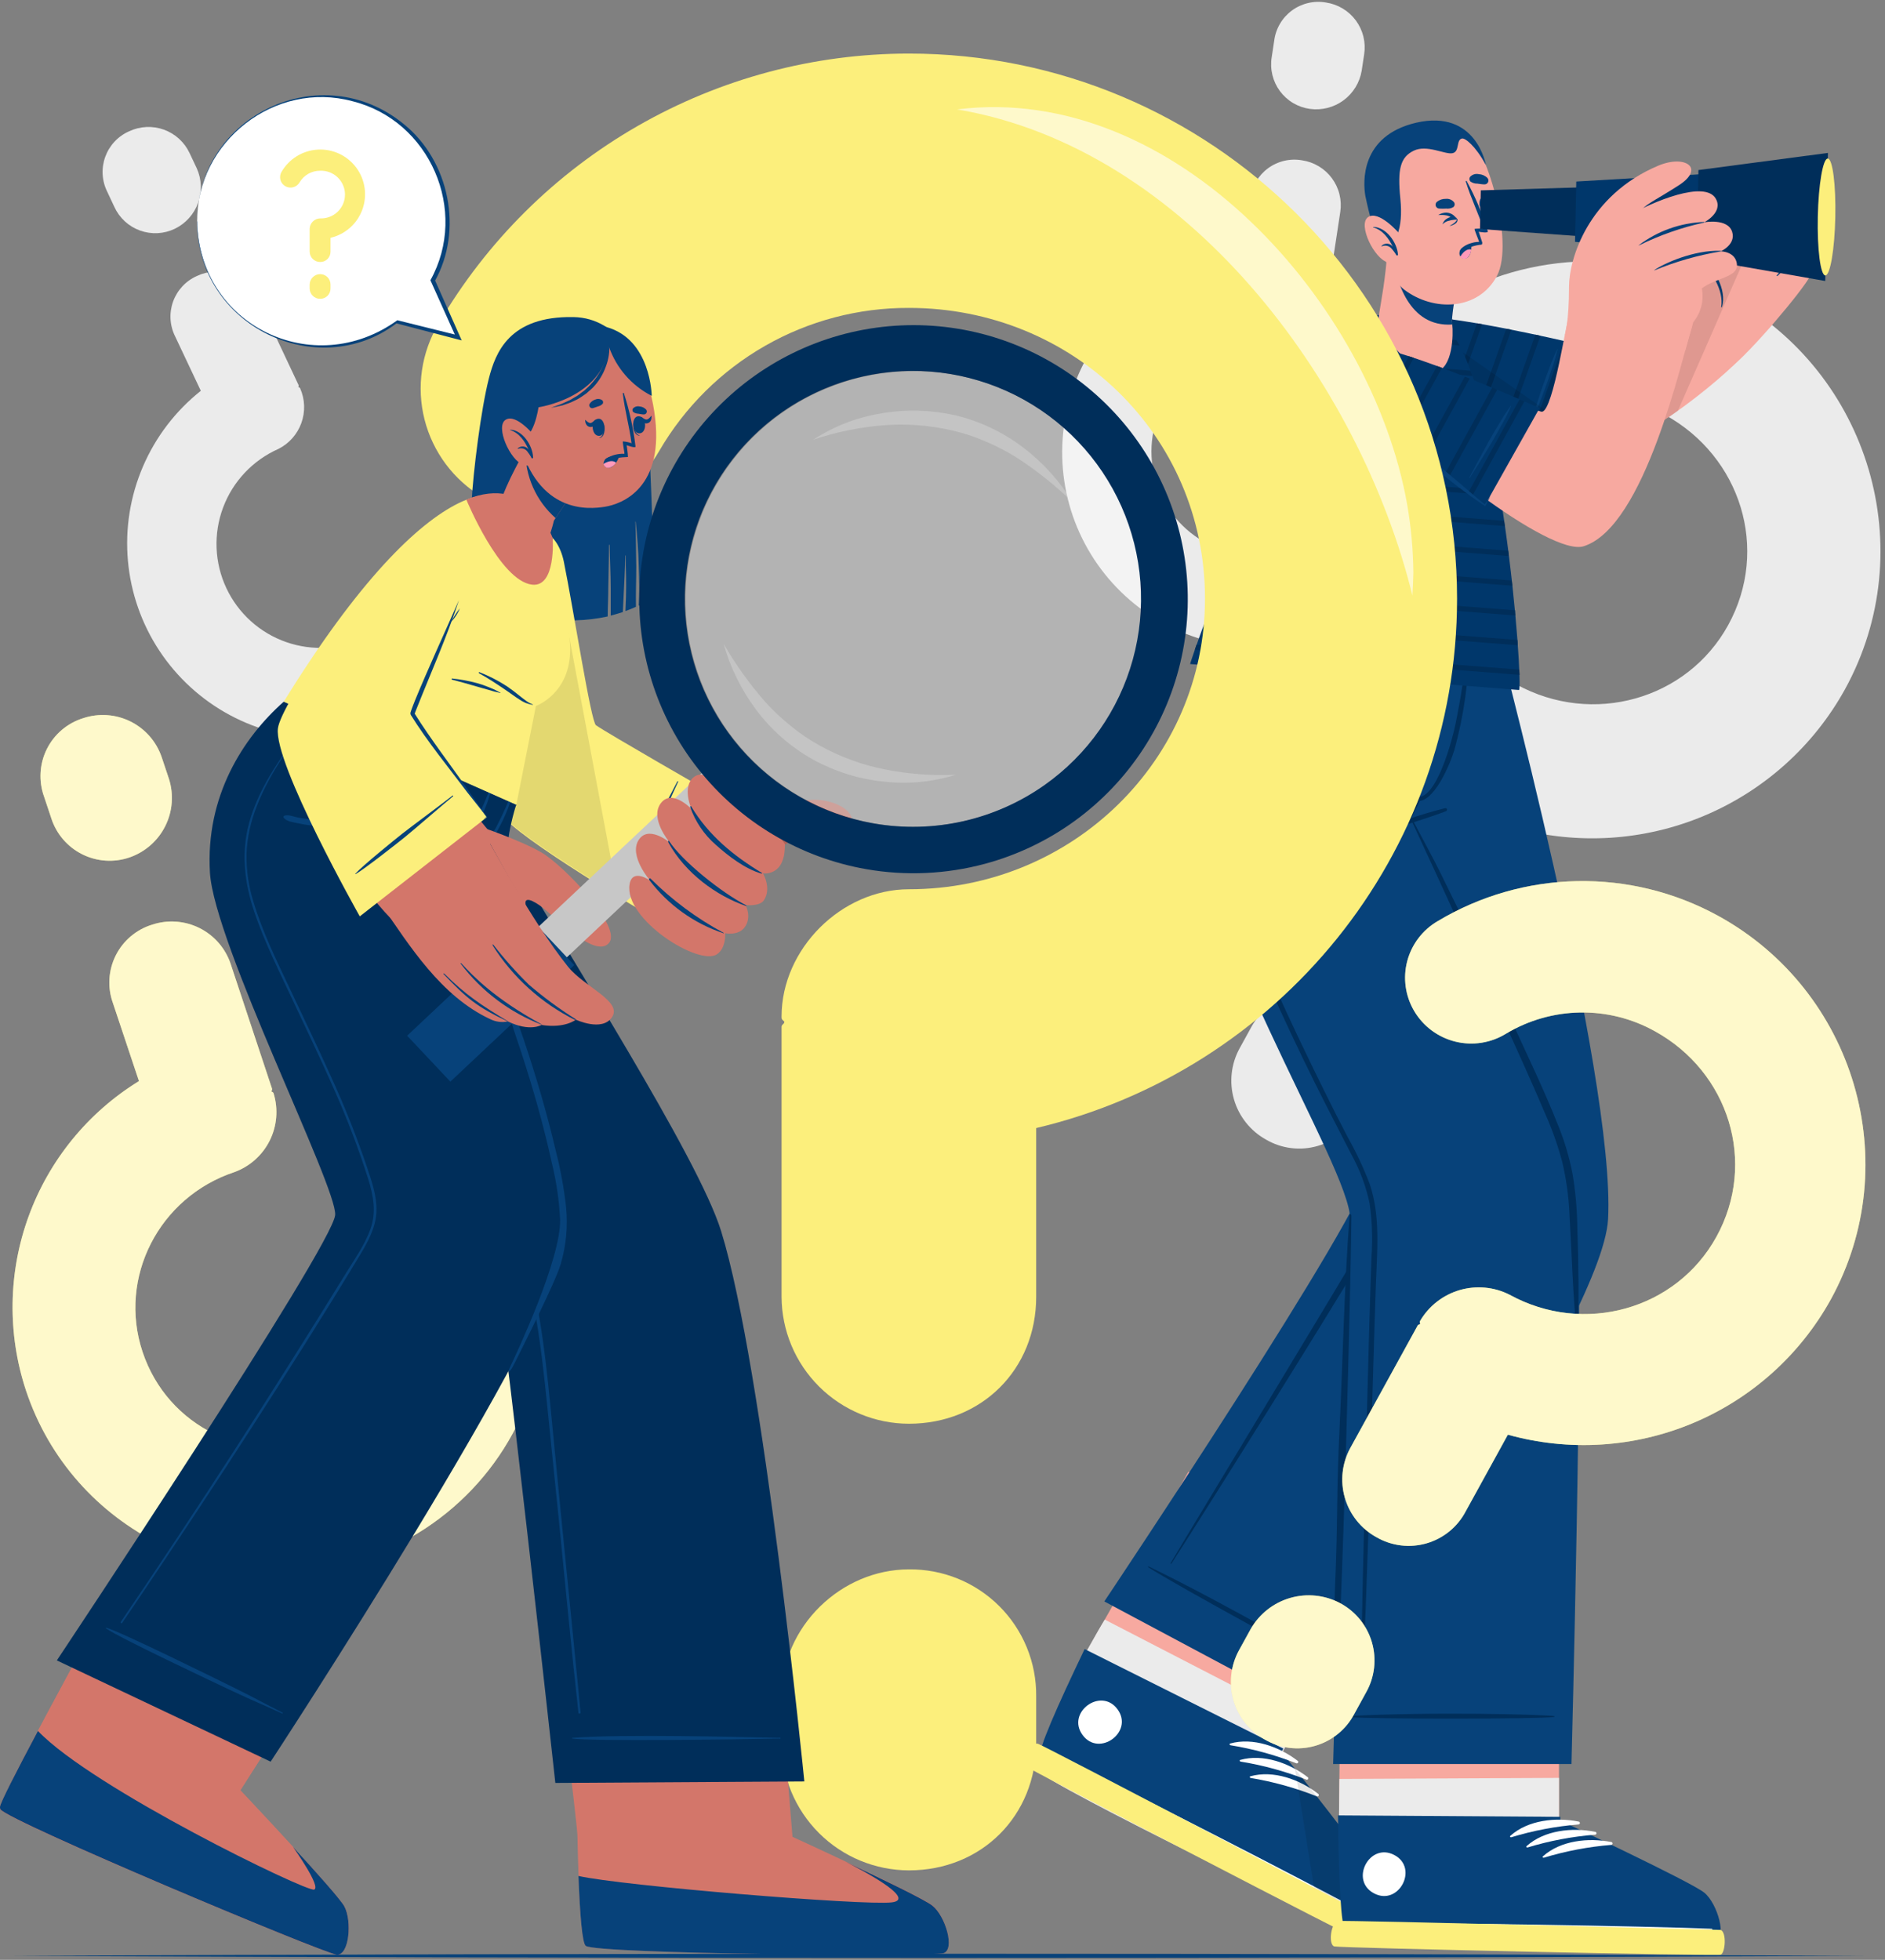 <svg width="329" height="342" viewBox="0 0 329 342" fill="none" xmlns="http://www.w3.org/2000/svg">
<rect x="0" y="0" width="329" height="342" fill="#808080" stroke="none"/>
<g clip-path="url(#clip0_1245_4857)">
<path d="M264.381 144.446L256.867 158.107C256.151 159.485 255.162 160.704 253.96 161.69C252.758 162.675 251.368 163.407 249.875 163.839C248.382 164.272 246.816 164.397 245.273 164.207C243.729 164.017 242.241 163.516 240.898 162.734C238.169 161.23 236.149 158.707 235.28 155.718C234.41 152.729 234.762 149.518 236.258 146.787L248.285 124.931C248.395 124.726 248.609 124.844 248.728 124.631C248.625 124.306 248.625 124.306 248.728 124.093C250.291 121.428 252.816 119.462 255.784 118.598C258.752 117.735 261.939 118.039 264.69 119.449C277.943 126.727 294.451 122.115 301.625 109.087C308.901 95.853 303.842 79.669 290.588 72.384C286.511 70.126 281.911 68.981 277.25 69.065C272.59 69.148 268.034 70.457 264.04 72.859C262.701 73.68 261.211 74.227 259.658 74.466C258.105 74.706 256.519 74.635 254.994 74.255C253.469 73.876 252.035 73.197 250.776 72.258C249.516 71.318 248.457 70.138 247.659 68.785C246.874 67.46 246.359 65.992 246.144 64.468C245.929 62.943 246.018 61.391 246.406 59.9C246.794 58.41 247.473 57.011 248.404 55.784C249.335 54.557 250.5 53.526 251.832 52.751C259.369 48.236 267.96 45.771 276.747 45.603C285.534 45.435 294.212 47.57 301.918 51.794C326.319 65.201 335.425 95.917 322.012 120.288C316.529 130.207 307.857 137.988 297.398 142.372C286.94 146.756 275.307 147.487 264.381 144.446ZM239.045 190.459L236.963 194.24C236.246 195.62 235.257 196.84 234.055 197.826C232.852 198.813 231.462 199.545 229.968 199.978C228.474 200.412 226.907 200.537 225.363 200.348C223.819 200.158 222.33 199.657 220.985 198.876C218.254 197.366 216.234 194.835 215.37 191.839C214.506 188.843 214.868 185.627 216.377 182.897L218.459 179.116C219.994 176.421 222.519 174.43 225.499 173.564C228.479 172.699 231.68 173.028 234.421 174.481C235.793 175.208 237.004 176.203 237.985 177.406C238.965 178.609 239.695 179.996 240.13 181.485C240.566 182.975 240.698 184.536 240.52 186.077C240.342 187.618 239.856 189.108 239.092 190.459H239.045Z" fill="#EBEBEB"/>
<path d="M216.639 45.031L218.222 34.629C218.354 33.588 218.696 32.585 219.228 31.68C219.76 30.776 220.47 29.988 221.316 29.366C222.161 28.744 223.124 28.3 224.147 28.061C225.17 27.822 226.23 27.793 227.264 27.976C228.295 28.13 229.286 28.485 230.18 29.023C231.073 29.56 231.852 30.268 232.47 31.107C233.089 31.945 233.536 32.898 233.785 33.91C234.034 34.921 234.081 35.972 233.923 37.002L231.397 53.613C231.397 53.772 231.207 53.748 231.183 53.906C231.326 54.088 231.326 54.088 231.302 54.254C230.929 56.307 229.786 58.14 228.105 59.378C226.424 60.616 224.333 61.166 222.26 60.914C219.877 60.497 217.434 60.559 215.075 61.098C212.717 61.637 210.49 62.642 208.525 64.053C206.561 65.464 204.898 67.254 203.636 69.316C202.374 71.378 201.536 73.672 201.174 76.062C200.811 78.452 200.931 80.89 201.525 83.234C202.119 85.577 203.176 87.778 204.634 89.707C206.091 91.637 207.92 93.256 210.013 94.469C212.106 95.682 214.421 96.465 216.821 96.771C219.928 97.26 223.11 96.924 226.046 95.796C228.982 94.669 231.57 92.79 233.55 90.348C234.208 89.516 235.024 88.823 235.952 88.309C236.88 87.796 237.902 87.472 238.956 87.358C240.011 87.243 241.078 87.339 242.095 87.64C243.112 87.942 244.059 88.443 244.88 89.114C245.684 89.773 246.351 90.585 246.841 91.501C247.331 92.418 247.635 93.422 247.737 94.457C247.838 95.491 247.735 96.535 247.432 97.529C247.129 98.524 246.634 99.449 245.973 100.252C242.442 104.643 237.874 108.09 232.679 110.282C227.485 112.474 221.827 113.343 216.214 112.81C210.601 112.278 205.208 110.361 200.519 107.232C195.831 104.102 191.994 99.858 189.353 94.881C186.711 89.904 185.349 84.349 185.388 78.716C185.426 73.083 186.864 67.547 189.574 62.607C192.283 57.666 196.178 53.475 200.908 50.41C205.639 47.345 211.058 45.502 216.678 45.047L216.639 45.031ZM221.959 9.981L222.395 7.101C222.526 6.06 222.867 5.056 223.399 4.15C223.93 3.245 224.64 2.456 225.486 1.834C226.331 1.211 227.295 0.766 228.318 0.527C229.341 0.287 230.402 0.258 231.436 0.441C232.469 0.595 233.46 0.95 234.354 1.488C235.248 2.026 236.027 2.735 236.646 3.574C237.265 4.414 237.711 5.367 237.96 6.38C238.209 7.392 238.255 8.444 238.095 9.474L237.66 12.354C237.314 14.418 236.178 16.267 234.492 17.509C232.806 18.751 230.702 19.288 228.626 19.006C227.59 18.863 226.593 18.514 225.693 17.98C224.794 17.445 224.011 16.737 223.39 15.896C222.769 15.055 222.322 14.099 222.077 13.083C221.831 12.067 221.791 11.012 221.959 9.981Z" fill="#EBEBEB"/>
<path d="M35.051 68.199L30.569 58.707C30.1 57.769 29.826 56.744 29.765 55.697C29.704 54.649 29.856 53.6 30.213 52.614C30.57 51.627 31.124 50.723 31.841 49.956C32.558 49.19 33.424 48.577 34.386 48.155C35.328 47.71 36.349 47.456 37.391 47.406C38.432 47.357 39.473 47.514 40.454 47.867C41.434 48.221 42.335 48.764 43.105 49.466C43.875 50.169 44.498 51.016 44.94 51.96L52.113 67.203C52.176 67.345 52.026 67.416 52.113 67.566C52.327 67.638 52.327 67.638 52.398 67.788C53.235 69.7 53.306 71.859 52.598 73.822C51.889 75.785 50.455 77.402 48.59 78.34C46.379 79.318 44.386 80.728 42.728 82.486C41.07 84.245 39.78 86.316 38.934 88.579C38.088 90.842 37.703 93.251 37.802 95.665C37.901 98.079 38.481 100.448 39.509 102.635C40.537 104.821 41.991 106.781 43.787 108.398C45.584 110.015 47.685 111.258 49.968 112.052C52.252 112.847 54.671 113.178 57.084 113.026C59.497 112.874 61.855 112.242 64.021 111.167C66.875 109.842 69.329 107.789 71.136 105.214C72.943 102.639 74.039 99.634 74.314 96.502C74.396 95.447 74.688 94.419 75.172 93.478C75.656 92.537 76.323 91.701 77.134 91.02C77.944 90.339 78.882 89.826 79.894 89.511C80.905 89.196 81.968 89.085 83.023 89.185C84.059 89.284 85.066 89.586 85.986 90.075C86.905 90.563 87.719 91.228 88.381 92.031C89.043 92.834 89.54 93.76 89.843 94.755C90.146 95.75 90.25 96.795 90.148 97.831C89.65 103.439 87.767 108.835 84.667 113.537C81.567 118.238 77.347 122.097 72.386 124.768C67.426 127.439 61.879 128.837 56.244 128.839C50.609 128.84 45.061 127.444 40.099 124.775C35.138 122.107 30.916 118.249 27.814 113.549C24.712 108.849 22.826 103.453 22.326 97.846C21.825 92.238 22.726 86.594 24.947 81.419C27.168 76.245 30.64 71.703 35.051 68.199ZM19.96 36.108L18.725 33.474C18.255 32.535 17.981 31.511 17.919 30.463C17.857 29.415 18.009 28.366 18.365 27.378C18.721 26.391 19.274 25.486 19.99 24.719C20.707 23.951 21.572 23.337 22.533 22.913C23.477 22.468 24.499 22.213 25.542 22.163C26.584 22.114 27.626 22.271 28.608 22.625C29.589 22.98 30.491 23.524 31.261 24.228C32.031 24.932 32.654 25.781 33.095 26.726L34.338 29.36C35.201 31.269 35.286 33.438 34.575 35.408C33.864 37.378 32.413 38.994 30.53 39.913C29.588 40.368 28.564 40.632 27.519 40.687C26.474 40.742 25.428 40.587 24.443 40.233C23.458 39.879 22.555 39.331 21.785 38.623C21.015 37.914 20.394 37.059 19.96 36.108Z" fill="#EBEBEB"/>
<path d="M207.423 256.818C207.423 256.818 188.35 290.515 188.342 290.539C185.278 297.334 182.713 303.345 181.676 306.581C181.672 306.596 181.672 306.613 181.676 306.628C181.349 307.359 181.198 308.155 181.232 308.954C181.232 308.954 181.232 309.001 181.232 309.017C182.642 311.295 236.283 337.343 238.46 337.62C240.637 337.897 241.627 331.727 240.329 329.054C239.03 326.38 222.973 307.229 222.973 307.229L241.698 273.405L207.423 256.818Z" fill="#F7A9A0"/>
<path d="M237.597 337.43C235.419 337.145 182.633 311.327 181.232 309.017C181.226 308.999 181.226 308.979 181.232 308.961C181.196 308.163 181.345 307.367 181.667 306.636C181.667 306.636 181.667 306.596 181.667 306.581C182.705 303.345 185.27 297.334 188.326 290.539C188.326 290.539 191.54 284.646 192.823 282.629L226.94 300.244L222.981 307.253C222.981 307.253 238.198 326.237 239.481 328.879C240.764 331.521 239.774 337.715 237.597 337.43Z" fill="#EBEBEB"/>
<path d="M238.571 336.703C236.385 336.37 182.934 308.859 181.565 306.517C181.026 305.639 184.589 297.626 189.165 288.063L189.308 287.77L223.987 305.133L223.67 305.71C223.67 305.71 239.418 325.375 240.653 328.112C241.888 330.849 240.764 337.043 238.571 336.703Z" fill="#07427A"/>
<path d="M239.038 334.314C230.139 329.457 193.805 310.702 184.645 306.581C184.566 306.541 184.542 306.581 184.645 306.636C193.354 311.643 229.846 330.098 238.99 334.464C239.157 334.559 239.228 334.417 239.038 334.314Z" fill="white"/>
<path d="M226.528 307.3C223.322 304.817 218.706 303.132 214.692 304.255C214.541 304.303 214.604 304.524 214.739 304.548C218.689 305.187 222.559 306.247 226.283 307.712C226.334 307.723 226.388 307.717 226.437 307.696C226.485 307.675 226.525 307.639 226.553 307.594C226.58 307.548 226.592 307.496 226.587 307.443C226.583 307.391 226.562 307.341 226.528 307.3Z" fill="white"/>
<path d="M228.294 310.164C225.087 307.672 220.471 305.987 216.457 307.119C216.307 307.119 216.37 307.38 216.505 307.403C220.455 308.042 224.325 309.103 228.048 310.567C228.099 310.576 228.151 310.57 228.197 310.549C228.244 310.528 228.283 310.493 228.309 310.45C228.336 310.406 228.349 310.355 228.346 310.304C228.343 310.253 228.325 310.204 228.294 310.164Z" fill="white"/>
<path d="M230.052 313.02C226.885 310.536 222.237 308.843 218.223 309.974C218.064 310.022 218.136 310.235 218.262 310.259C222.214 310.912 226.084 311.986 229.806 313.463C229.865 313.495 229.934 313.503 229.999 313.484C230.063 313.466 230.118 313.422 230.151 313.364C230.183 313.305 230.191 313.236 230.172 313.171C230.154 313.107 230.11 313.052 230.052 313.02Z" fill="white"/>
<path d="M195.057 298.291C192.183 294.336 186.062 298.821 188.944 302.76C191.826 306.699 197.923 302.23 195.057 298.291Z" fill="white"/>
<path opacity="0.1" d="M226.029 308.669L229.877 332.645C234.715 335.018 238.056 336.6 238.586 336.711C240.772 337.051 241.896 330.833 240.677 328.112C239.727 326.071 230.471 314.254 226.029 308.669Z" fill="black"/>
<path d="M240.376 335.208C241.168 336.062 239.283 339.163 238.46 339.068C237.636 338.973 179.498 308.724 178.619 307.989C177.741 307.253 179.934 303.899 181.185 304.303C182.436 304.706 240.376 335.208 240.376 335.208Z" fill="#FCEF7C"/>
<path d="M192.744 279.457L231.176 299.968C231.176 299.968 279.694 230.88 280.668 212.734C282.006 187.667 260.581 108.083 260.581 108.083L226.425 107.845C226.425 107.845 240.32 189.684 239.188 203.646C238.586 210.955 192.744 279.457 192.744 279.457Z" fill="#07427A"/>
<path d="M234.54 292.058C232.561 290.634 214.335 280.09 200.495 273.35C200.476 273.341 200.454 273.339 200.434 273.346C200.414 273.352 200.398 273.367 200.388 273.386C200.379 273.405 200.377 273.426 200.384 273.446C200.391 273.466 200.405 273.483 200.424 273.492C204.628 276.269 231.825 291.156 234.469 292.208C234.525 292.208 234.628 292.058 234.54 292.058Z" fill="#002E5A"/>
<path d="M243.922 186.164C242.339 174.188 240.589 162.228 238.602 150.307C236.615 138.386 234.493 126.379 231.983 114.506C231.682 113.05 231.357 111.603 231.041 110.155C231.031 110.109 231.004 110.068 230.964 110.042C230.925 110.016 230.877 110.007 230.831 110.017C230.785 110.026 230.744 110.053 230.718 110.093C230.692 110.132 230.683 110.18 230.692 110.226C232.798 122.005 234.96 133.783 236.9 145.593C238.839 157.403 240.676 169.236 242.26 181.094C242.661 184.026 243.051 186.963 243.432 189.905C243.903 192.934 244.194 195.987 244.302 199.05C244.353 201.974 243.856 204.882 242.838 207.624C241.748 210.304 240.423 212.882 238.879 215.329C232.759 225.778 205.047 271.444 204.319 272.773C204.272 272.86 204.398 272.947 204.454 272.86C211.096 262.576 231.706 229.662 237.976 219.07C240.803 214.285 244.049 209.436 244.968 203.843C245.926 198.006 244.69 191.93 243.922 186.164Z" fill="#002E5A"/>
<path d="M234.081 279.457C234.081 279.457 233.693 318.406 233.693 318.43C233.899 325.881 234.216 332.407 234.691 335.769C234.687 335.787 234.687 335.806 234.691 335.824C234.718 336.624 234.93 337.406 235.309 338.111C235.309 338.111 235.309 338.111 235.309 338.158C237.573 339.598 297.215 339.685 299.29 338.989C301.364 338.292 299.551 332.312 297.239 330.461C294.927 328.61 272.101 318.383 272.101 318.383V279.457H234.081Z" fill="#F7A9A0"/>
<path d="M233.773 310.433C233.773 310.433 233.693 318.406 233.693 318.43C233.899 325.882 234.216 332.407 234.691 335.769C234.687 335.788 234.687 335.806 234.691 335.825C234.807 336.608 235.014 337.375 235.309 338.111C235.309 338.111 235.309 338.111 235.309 338.158C237.573 339.598 297.215 339.685 299.29 338.989C301.364 338.293 299.551 332.312 297.239 330.462C294.927 328.611 272.101 318.383 272.101 318.383V310.251L233.773 310.433Z" fill="#EBEBEB"/>
<path d="M299.369 338.918C297.255 339.59 237.146 338.53 234.889 337.035C234.018 336.481 233.662 327.725 233.535 317.125V316.793L272.331 317.046V317.702C272.331 317.702 295.165 328.389 297.477 330.295C299.789 332.202 301.483 338.253 299.369 338.918Z" fill="#07427A"/>
<path d="M298.728 336.576C288.601 336.149 247.707 335.382 237.668 335.73C237.581 335.73 237.581 335.785 237.668 335.793C247.699 336.434 288.601 336.869 298.736 336.742C298.941 336.742 298.941 336.584 298.728 336.576Z" fill="white"/>
<path d="M275.553 317.876C271.594 317.085 266.686 317.584 263.59 320.376C263.471 320.479 263.629 320.653 263.756 320.613C267.584 319.45 271.526 318.699 275.514 318.375C275.574 318.37 275.63 318.344 275.673 318.301C275.715 318.259 275.741 318.202 275.746 318.142C275.751 318.082 275.734 318.023 275.699 317.974C275.663 317.925 275.612 317.891 275.553 317.876Z" fill="white"/>
<path d="M278.396 319.656C274.437 318.865 269.536 319.371 266.441 322.156C266.322 322.267 266.441 322.433 266.607 322.393C270.438 321.231 274.382 320.483 278.372 320.162C278.406 320.164 278.439 320.159 278.47 320.148C278.502 320.136 278.53 320.119 278.555 320.097C278.58 320.074 278.6 320.047 278.614 320.017C278.628 319.987 278.636 319.954 278.638 319.921C278.639 319.888 278.634 319.855 278.623 319.823C278.612 319.792 278.594 319.763 278.572 319.739C278.549 319.714 278.522 319.694 278.492 319.68C278.462 319.666 278.429 319.658 278.396 319.656Z" fill="white"/>
<path d="M281.246 321.444C277.288 320.653 272.387 321.151 269.291 323.944C269.164 324.046 269.291 324.213 269.449 324.181C273.283 323.017 277.229 322.267 281.223 321.942C281.282 321.935 281.337 321.907 281.377 321.863C281.418 321.819 281.442 321.763 281.445 321.703C281.447 321.644 281.429 321.585 281.393 321.537C281.357 321.49 281.305 321.457 281.246 321.444Z" fill="white"/>
<path d="M300.328 336.782C301.396 337.217 301.119 340.816 300.328 341.093C299.536 341.37 234.003 339.93 232.894 339.661C231.786 339.392 232.269 335.406 233.567 335.224C234.866 335.042 300.328 336.782 300.328 336.782Z" fill="#FCEF7C"/>
<path d="M243.337 323.698C239.022 321.444 235.506 328.144 239.829 330.406C244.152 332.669 247.668 325.953 243.337 323.698Z" fill="white"/>
<path d="M260.161 107.995V108.035C259.932 108.739 247.652 142.357 246.496 142.895C245.189 143.496 273.629 191.226 275.307 213.399C276.384 227.574 274.278 307.83 274.278 307.83H232.68C232.68 307.83 234.683 235.682 235.633 212.821C235.997 203.954 207.082 159.823 206.726 132.335C206.615 123.634 212.846 107.814 212.846 107.814L260.161 107.995Z" fill="#07427A"/>
<path d="M235.87 212.204C235.87 211.832 235.577 211.714 235.554 212.093C234.611 224.465 234.398 236.765 233.804 249.16C233.21 261.556 233.55 264.498 233.012 276.846C232.703 283.839 233.012 290.847 232.838 297.848C232.843 297.865 232.854 297.881 232.869 297.892C232.884 297.903 232.902 297.909 232.921 297.909C232.94 297.909 232.958 297.903 232.973 297.892C232.988 297.881 232.999 297.865 233.004 297.848C234.287 285.539 235.862 219.205 235.87 212.204Z" fill="#002E5A"/>
<path d="M275.292 213.881C275.242 210.83 274.961 207.786 274.452 204.777C273.884 201.848 273.024 198.984 271.887 196.226C269.591 190.436 266.875 184.796 264.278 179.132C261.681 173.468 258.966 167.694 256.195 162.03C254.611 158.866 253.043 155.689 251.492 152.498C249.908 149.287 248.166 146.17 246.496 142.959C246.482 142.933 246.459 142.913 246.43 142.904C246.402 142.895 246.371 142.898 246.345 142.911C246.319 142.925 246.299 142.948 246.29 142.977C246.281 143.005 246.284 143.035 246.298 143.062C248.958 148.773 251.595 154.508 254.215 160.227C256.836 165.946 259.496 171.681 262.133 177.416C264.769 183.15 267.287 188.711 269.718 194.415C270.927 197.131 271.918 199.94 272.679 202.815C273.376 205.786 273.795 208.816 273.93 211.864C274.334 218.984 274.532 226.103 275.228 233.151C275.228 233.246 275.379 233.238 275.387 233.151C275.585 226.735 275.513 220.289 275.292 213.881Z" fill="#002E5A"/>
<path d="M271.246 299.469C268.832 299.177 250.407 298.678 235 299.469C234.897 299.469 234.905 299.62 235 299.627C240.028 300.031 268.412 299.983 271.231 299.627C271.326 299.635 271.357 299.485 271.246 299.469Z" fill="#002E5A"/>
<path d="M252.229 141.029C247.772 142.147 243.422 143.653 239.228 145.529C239.196 145.544 239.171 145.57 239.157 145.602C239.143 145.633 239.142 145.669 239.152 145.702C239.163 145.736 239.186 145.764 239.216 145.781C239.246 145.799 239.281 145.805 239.315 145.798C243.686 144.43 248.119 143.148 252.403 141.551C252.465 141.522 252.514 141.472 252.541 141.409C252.568 141.347 252.571 141.276 252.549 141.212C252.528 141.147 252.483 141.093 252.424 141.059C252.365 141.025 252.295 141.014 252.229 141.029Z" fill="#002E5A"/>
<path d="M256.425 112.552C256.425 112.41 256.171 112.346 256.163 112.504C255.684 117.165 254.971 121.798 254.026 126.387C253.614 128.515 250.661 140.23 247.019 138.98C246.409 138.766 246.148 138.126 246.148 137.168C246.291 135.94 246.584 134.735 247.019 133.577C247.692 131.133 248.278 128.665 248.753 126.173C249.665 121.536 250.097 116.818 250.043 112.093C250.036 112.066 250.02 112.042 249.998 112.025C249.976 112.007 249.949 111.998 249.92 111.998C249.892 111.998 249.865 112.007 249.843 112.025C249.821 112.042 249.805 112.066 249.798 112.093C249.244 118.596 248.198 125.048 246.67 131.394C245.879 134.431 243.852 138.932 247.035 139.739C250.217 140.546 253.218 132.984 253.836 130.888C255.488 124.913 256.358 118.75 256.425 112.552Z" fill="#002E5A"/>
<path d="M247.081 139.312C246.666 140.079 246.301 140.871 245.989 141.685C245.68 142.309 245.492 142.985 245.435 143.679C245.435 143.813 245.609 143.837 245.688 143.758C246.138 143.188 246.499 142.553 246.757 141.875C247.121 141.147 247.493 140.42 247.841 139.676C247.89 139.575 247.896 139.46 247.859 139.354C247.822 139.249 247.744 139.163 247.644 139.114C247.543 139.066 247.427 139.06 247.321 139.097C247.216 139.134 247.13 139.212 247.081 139.312Z" fill="#002E5A"/>
<path d="M240.13 224.41C240.336 218.501 240.993 212.307 239.062 206.612C238.001 203.826 236.734 201.124 235.269 198.527C233.818 195.754 232.403 192.961 231.025 190.151C225.483 178.942 220.234 167.559 215.555 155.947C213.306 150.362 211.295 144.627 210.487 138.632C209.748 132.332 210.142 125.951 211.651 119.79C212 118.247 212.372 116.72 212.791 115.202C212.791 115.091 212.657 115.028 212.625 115.138C210.652 120.95 209.558 127.023 209.379 133.158C209.42 139.035 210.478 144.861 212.506 150.378C214.502 156.176 216.996 161.816 219.458 167.425C221.991 173.225 224.631 178.968 227.375 184.653C230.099 190.317 232.997 195.885 235.871 201.478C237.344 204.134 238.411 206.995 239.038 209.966C239.484 213.043 239.598 216.159 239.378 219.26C238.887 232.32 237.795 275.802 237.597 288.83C237.597 290.481 237.578 292.136 237.541 293.798C237.541 293.827 237.553 293.855 237.574 293.876C237.595 293.897 237.623 293.908 237.652 293.908C237.682 293.908 237.71 293.897 237.731 293.876C237.751 293.855 237.763 293.827 237.763 293.798C238.594 280.809 239.655 237.43 240.13 224.41Z" fill="#002E5A"/>
<path d="M230.804 116.452C230.804 116.357 230.653 116.373 230.645 116.452C230.154 120.043 229.854 123.777 228.135 127.036C226.552 130.033 223.765 131.956 220.733 133.308C218.969 134.066 217.166 134.731 215.333 135.302C215.198 135.341 215.23 135.547 215.372 135.515C218.817 134.803 222.308 134.004 225.301 132.074C228.468 130.01 230.147 126.703 230.669 123.001C230.939 120.829 230.984 118.634 230.804 116.452Z" fill="#002E5A"/>
<path d="M245.364 62.069C251.587 67.251 270.977 78.942 280.074 78.277C286.202 77.834 302.457 64.933 305.639 60.392C306.946 58.541 293.763 45.474 291.665 46.645C289.353 47.91 278.902 60.527 277.129 60.883C275.355 61.239 258.815 57.086 249.52 55.868C243.954 55.148 242.513 59.688 245.364 62.069Z" fill="#F7A9A0"/>
<path d="M301.982 64.157C305.355 61.705 314.65 50.71 315.98 48.092C317.311 45.473 320.652 37.808 318.783 36.582C316.915 35.356 315.751 37.532 315.751 37.532C315.751 37.532 316.78 33.743 314.642 32.991C312.94 32.398 311.151 35.364 311.151 35.364C311.151 35.364 312.061 31.156 309.844 30.681C307.825 30.254 306.717 33.948 306.717 33.948C306.717 33.948 307.113 30.349 305.094 30.309C302.655 30.254 301.927 36.487 300.264 39.224C299.876 39.849 286.67 51.335 286.67 51.335L301.982 64.157Z" fill="#F7A9A0"/>
<path d="M306.582 33.814C305.584 38.426 305.038 40.308 302.195 43.844C302.132 43.915 302.195 44.01 302.29 43.947C305.394 40.736 306.202 38.552 306.811 33.822C306.835 33.6 306.629 33.6 306.582 33.814Z" fill="#07427A"/>
<path d="M311.142 35.38C310.176 40.127 309.012 42.088 306.304 46.02C306.265 46.075 306.36 46.138 306.399 46.091C309.384 42.46 310.96 40.214 311.3 35.38C311.284 35.159 311.142 35.167 311.142 35.38Z" fill="#07427A"/>
<path d="M315.616 37.729C314.357 42.222 313.24 44.564 310.145 48.013C310.133 48.019 310.123 48.029 310.116 48.04C310.108 48.051 310.103 48.063 310.101 48.077C310.1 48.09 310.101 48.103 310.105 48.116C310.109 48.129 310.117 48.14 310.126 48.15C310.136 48.159 310.147 48.166 310.16 48.171C310.173 48.175 310.186 48.176 310.199 48.175C310.213 48.173 310.225 48.168 310.236 48.16C310.248 48.153 310.257 48.143 310.263 48.131C313.787 44.904 315.18 41.993 315.75 37.761C315.79 37.492 315.695 37.445 315.616 37.729Z" fill="#07427A"/>
<path d="M286.67 51.343C286.67 51.343 289.354 46.597 290.526 44.224C291.698 41.85 294.065 34.882 296.258 34.454C298.728 33.972 298.633 40.719 296.606 44.88C296.606 44.88 302.149 50.077 300.407 54.167C300.019 55.053 296.448 58.486 295.316 58.549L286.67 51.343Z" fill="#F7A9A0"/>
<path d="M296.551 45.403C298.792 47.348 300.874 50.655 300.415 53.582C300.42 53.596 300.429 53.608 300.441 53.616C300.453 53.625 300.467 53.629 300.482 53.629C300.497 53.629 300.511 53.625 300.523 53.616C300.535 53.608 300.544 53.596 300.549 53.582C301.46 50.513 299.092 46.66 296.978 45.039C296.575 44.762 295.965 44.896 296.551 45.403Z" fill="#07427A"/>
<path opacity="0.1" d="M310.643 31.133L300.889 53.344L297.722 60.582L292.837 71.704C287.952 75.192 282.932 78.079 280.089 78.285C270.992 78.942 251.586 67.211 245.379 62.069C242.529 59.696 243.97 55.148 249.536 55.876C258.831 57.094 275.363 61.255 277.144 60.891C278.276 60.661 282.916 55.464 286.74 51.398L286.685 51.351C286.685 51.351 289.369 46.605 290.541 44.232C291.712 41.859 294.08 34.89 296.273 34.463C298.149 34.091 298.553 37.92 297.738 41.582C299.163 40.3 300.176 39.359 300.279 39.209C301.973 36.472 302.654 30.239 305.109 30.294C307.128 30.294 306.692 33.933 306.692 33.933C306.692 33.933 307.809 30.239 309.859 30.666C310.163 30.735 310.438 30.898 310.643 31.133Z" fill="black"/>
<path d="M270.51 78.831L276.844 60.4C276.844 60.4 258.356 55.907 249.133 55.282C241.397 54.752 239.275 60.115 247.47 65.7C255.237 70.984 270.51 78.831 270.51 78.831Z" fill="#00376B"/>
<path d="M248.246 55.242L245.174 63.944C244.92 63.706 244.675 63.477 244.461 63.248L247.28 55.337C247.588 55.25 247.905 55.242 248.246 55.242ZM252.6 55.63L248.736 66.546L249.528 67.044L253.526 55.757L252.6 55.63ZM257.778 56.421L253.21 69.307L254.002 69.781L258.673 56.579L257.778 56.421ZM262.893 57.362L257.739 71.933L258.53 72.384L263.788 57.536L262.893 57.362ZM267.976 58.399L262.291 74.456L263.083 74.891L268.855 58.596L267.976 58.399ZM273.035 59.522L266.875 76.924L267.667 77.351L273.93 59.72L273.035 59.522Z" fill="#002E5A"/>
<path d="M271.801 60.922C271.28 61.986 270.823 63.08 270.431 64.197C269.988 65.336 269.584 66.483 269.172 67.63C268.76 68.777 267.311 73.397 266.947 74.552C266.947 74.607 267.026 74.631 267.042 74.552C267.494 73.42 269.283 68.912 269.679 67.788C270.075 66.665 270.471 65.542 270.835 64.403C271.247 63.265 271.588 62.102 271.856 60.922C271.856 60.922 271.817 60.899 271.801 60.922Z" fill="#07427A"/>
<path opacity="0.1" d="M272.347 73.404L270.494 78.831C270.494 78.831 255.221 70.976 247.462 65.692C240.249 60.788 241.017 56.057 246.552 55.337L272.347 73.404Z" fill="black"/>
<path d="M265.119 120.407L207.717 115.874C207.938 114.79 224.644 66.396 238.437 56.065C243.187 52.514 251.406 56.065 252.395 57.046C262.055 66.238 265.942 119.79 265.119 120.407Z" fill="#00376B"/>
<path d="M254.747 60.29L235.436 58.795C235.705 58.502 235.974 58.217 236.228 57.948L254.177 59.34C254.382 59.649 254.565 59.965 254.747 60.29ZM256.671 64.688L232.213 62.797C232.008 63.074 231.802 63.359 231.604 63.651L257.003 65.613C256.892 65.302 256.781 64.996 256.671 64.696V64.688ZM258.357 69.964L228.975 67.694C228.793 67.978 228.619 68.271 228.445 68.564L258.61 70.889C258.523 70.573 258.436 70.28 258.357 69.972V69.964ZM259.671 75.216L226.125 72.622L225.65 73.492L259.877 76.11C259.814 75.833 259.743 75.525 259.679 75.224L259.671 75.216ZM260.772 80.453L223.56 77.573C223.409 77.866 223.259 78.159 223.116 78.451L260.978 81.378C260.891 81.07 260.827 80.761 260.772 80.461V80.453ZM261.706 85.673L221.105 82.509C220.963 82.794 220.828 83.087 220.694 83.379L261.865 86.543C261.809 86.298 261.762 85.99 261.706 85.681V85.673ZM262.498 90.886L218.793 87.509L218.405 88.387L262.633 91.804C262.609 91.503 262.569 91.203 262.522 90.894L262.498 90.886ZM263.21 96.099L216.624 92.5C216.497 92.793 216.371 93.085 216.252 93.378L263.321 97.017C263.313 96.716 263.274 96.415 263.234 96.107L263.21 96.099ZM263.836 101.296L214.55 97.468C214.423 97.763 214.304 98.055 214.193 98.346L263.955 102.214L263.836 101.296ZM264.374 106.493L212.554 102.49C212.443 102.783 212.325 103.076 212.214 103.361L264.469 107.403C264.43 107.11 264.43 106.809 264.43 106.501L264.374 106.493ZM264.818 111.674L210.646 107.49C210.535 107.79 210.425 108.091 210.314 108.376L264.881 112.592C264.889 112.299 264.865 111.998 264.841 111.706L264.818 111.674ZM265.142 116.847L208.841 112.497L208.532 113.383L265.222 117.765C265.222 117.488 265.174 117.18 265.166 116.855L265.142 116.847Z" fill="#002E5A"/>
<path d="M250.59 64.861C247.47 65.431 242.427 60.463 240.527 56.54C240.4 56.271 240.938 53.542 241.445 50.212C241.738 48.179 242.015 45.901 242.126 43.812C242.126 43.377 255.103 47.664 255.103 47.664C254.221 50.244 253.657 52.922 253.424 55.638C253.416 55.926 253.432 56.215 253.472 56.5C253.472 56.5 253.472 56.587 253.472 56.642C253.67 58.264 253.598 64.299 250.59 64.861Z" fill="#F7A9A0"/>
<path d="M242.926 43.884C243.361 47.451 245.127 56.113 252.134 56.627C252.582 56.663 253.032 56.663 253.48 56.627C253.484 56.58 253.484 56.532 253.48 56.485C253.439 56.199 253.424 55.911 253.432 55.623C253.658 52.901 254.219 50.218 255.103 47.633C255.103 47.633 245.752 44.548 242.926 43.884Z" fill="#07427A"/>
<path d="M238.935 29.812C237.905 34.558 241.476 47.791 245.031 50.505C250.193 54.46 258.071 54.207 261.278 48.132C264.389 42.254 259.425 25.121 255.506 22.708C249.734 19.157 240.455 22.779 238.935 29.812Z" fill="#F7A9A0"/>
<path d="M240.986 43.678C243.662 43.093 244.945 39.897 244.414 34.7C243.884 29.503 244.414 27.446 246.726 26.307C249.038 25.168 252.205 27.003 253.512 26.734C254.818 26.465 254.105 24.361 255.182 24.172C255.713 24.069 257.478 25.382 259.347 28.807C259.347 28.807 257.692 18.998 247.178 21.411C237.399 23.697 237.89 31.813 238.302 34.186C238.965 37.411 239.862 40.583 240.986 43.678Z" fill="#07427A"/>
<path d="M244.113 40.625C244.113 40.625 240.629 36.606 238.776 37.888C236.924 39.169 239.853 45.213 242.252 45.798C242.554 45.897 242.873 45.934 243.189 45.907C243.506 45.881 243.814 45.791 244.095 45.644C244.376 45.496 244.625 45.294 244.827 45.049C245.028 44.803 245.179 44.52 245.269 44.216L244.113 40.625Z" fill="#F7A9A0"/>
<path d="M239.655 39.604C239.655 39.604 239.655 39.652 239.655 39.667C241.342 40.15 242.347 41.566 243.107 43.061C242.997 42.908 242.854 42.782 242.689 42.689C242.525 42.597 242.342 42.541 242.154 42.526C241.966 42.511 241.777 42.537 241.6 42.602C241.423 42.667 241.262 42.77 241.128 42.903C241.088 42.903 241.128 42.998 241.183 42.99C241.457 42.868 241.762 42.834 242.056 42.894C242.35 42.954 242.618 43.103 242.822 43.322C243.163 43.692 243.463 44.098 243.717 44.532C243.812 44.667 244.065 44.532 243.994 44.406C243.844 42.302 241.896 39.581 239.655 39.604Z" fill="#07427A"/>
<path d="M258.238 35.546C258.238 35.546 258.317 35.546 258.325 35.61C258.531 36.504 258.919 37.5 259.806 37.587V37.635C258.793 37.761 258.286 36.432 258.238 35.546Z" fill="#07427A"/>
<path d="M258.784 34.407C260.193 33.917 261.064 36.78 259.758 37.215C258.451 37.65 257.604 34.811 258.784 34.407Z" fill="#07427A"/>
<path d="M251.207 36.4C251.613 36.424 252.02 36.424 252.426 36.4C252.859 36.453 253.297 36.359 253.669 36.132C253.782 36.037 253.859 35.907 253.885 35.762C253.911 35.617 253.885 35.468 253.812 35.34C253.648 35.116 253.428 34.938 253.173 34.826C252.919 34.714 252.639 34.67 252.363 34.7C251.788 34.679 251.226 34.867 250.779 35.23C250.68 35.319 250.61 35.437 250.577 35.567C250.545 35.697 250.552 35.833 250.598 35.959C250.644 36.085 250.727 36.194 250.835 36.273C250.944 36.351 251.073 36.396 251.207 36.4Z" fill="#07427A"/>
<path d="M259.069 32.177C258.65 32.177 258.278 32.09 257.85 32.042C257.417 32.054 256.991 31.924 256.639 31.67C256.538 31.566 256.476 31.431 256.463 31.287C256.451 31.143 256.487 31 256.568 30.879C256.755 30.669 256.996 30.513 257.265 30.426C257.533 30.34 257.82 30.327 258.096 30.389C258.664 30.417 259.203 30.653 259.608 31.053C259.698 31.152 259.756 31.276 259.776 31.408C259.795 31.54 259.774 31.675 259.717 31.796C259.659 31.916 259.566 32.017 259.451 32.085C259.336 32.153 259.203 32.185 259.069 32.177Z" fill="#07427A"/>
<path d="M251.024 37.532C251.462 37.241 251.979 37.092 252.505 37.105C252.779 37.123 253.048 37.193 253.297 37.31C253.57 37.444 253.81 37.636 254.001 37.872L254.35 38.307L253.827 38.346C253.457 38.379 253.09 38.451 252.735 38.56C252.366 38.669 252.033 38.874 251.769 39.153C251.886 38.725 252.167 38.361 252.552 38.141C252.924 37.925 253.337 37.79 253.764 37.745L253.59 38.228C253.295 37.889 252.892 37.662 252.45 37.587C251.979 37.506 251.5 37.488 251.024 37.532Z" fill="#07427A"/>
<path d="M252.973 39.43C253.335 39.254 253.674 39.03 253.978 38.766C254.042 38.695 254.303 38.394 254.271 38.331C254.183 38.134 254.071 37.948 253.939 37.777C254.118 37.918 254.269 38.093 254.382 38.291C254.392 38.41 254.375 38.529 254.332 38.639C254.29 38.75 254.223 38.85 254.137 38.932C253.805 39.207 253.401 39.38 252.973 39.43Z" fill="#07427A"/>
<path d="M255.127 43.852C256.171 43.202 257.353 42.803 258.579 42.689C258.682 42.689 258.721 42.42 258.706 42.318L258.096 40.443C258.373 40.498 259.798 40.72 259.679 40.364C258.75 37.327 257.514 34.393 255.99 31.607C255.979 31.588 255.962 31.573 255.941 31.566C255.92 31.559 255.898 31.561 255.878 31.57C255.858 31.579 255.842 31.595 255.833 31.615C255.825 31.635 255.824 31.658 255.831 31.678C256.679 34.486 258.009 37.128 258.903 39.944C258.394 39.874 257.877 39.874 257.367 39.944C257.272 40 258.08 41.89 258.159 42.207C256.973 42.21 255.836 42.679 254.992 43.512C254.691 43.82 254.644 44.216 255.127 43.852Z" fill="#07427A"/>
<path d="M256.773 42.468C256.773 42.468 257.018 44.263 256.179 44.912C255.34 45.56 254.16 44.58 255.023 43.393C255.509 42.929 256.115 42.608 256.773 42.468Z" fill="#07427A"/>
<path d="M256.781 43.535C256.769 44.055 256.553 44.55 256.179 44.912C256.092 45 255.986 45.068 255.869 45.112C255.753 45.155 255.628 45.173 255.504 45.164C255.38 45.155 255.259 45.119 255.15 45.059C255.041 44.999 254.947 44.917 254.873 44.817C254.868 44.804 254.868 44.79 254.873 44.777C255.601 43.591 256.298 43.425 256.781 43.535Z" fill="#FF99BA"/>
<path d="M287.952 42.103L258.309 39.96L258.451 33.22L288.158 32.327L287.952 42.103Z" fill="#002E5A"/>
<path d="M304.516 45.189L274.896 42.199L275.118 31.678L304.833 29.938L304.516 45.189Z" fill="#00376B"/>
<path d="M318.569 49.033L296.115 45.102L296.44 29.677L319.036 26.687L318.569 49.033Z" fill="#002E5A"/>
<path d="M320.326 37.896C320.208 43.536 319.432 48.084 318.584 48.068C317.737 48.052 317.151 43.472 317.27 37.833C317.389 32.193 318.165 27.644 319.012 27.668C319.859 27.692 320.445 32.264 320.326 37.896Z" fill="#FCEF7C"/>
<path d="M237.763 67.638C246.535 78.514 270.605 97.166 276.408 95.323C287.128 91.938 293.526 62.599 295.323 56.943C296.115 54.57 275.03 51.137 274.152 53.7C273.36 55.931 271.159 71.443 269.171 71.846C268.38 72.02 257.121 66.309 244.176 62.251C234.255 59.118 235.174 64.418 237.763 67.638Z" fill="#F7A9A0"/>
<path d="M273.139 58.47C273.139 58.47 273.859 56.097 273.851 50.006C273.851 45.26 277.129 34.099 289.425 28.91C294.175 26.924 297.596 29.36 293.067 32.295C289.9 34.36 287.485 35.523 286.638 36.487C286.638 36.487 292.426 37.049 294.104 39.968C295.569 42.511 296.852 45.155 297.944 47.878C297.487 48.192 297.011 48.478 296.519 48.733C297.074 49.946 297.276 51.292 297.102 52.615C296.929 53.938 296.386 55.185 295.537 56.215L294.12 61.215L273.139 58.47Z" fill="#F7A9A0"/>
<path d="M275.118 45.941C276.702 44.018 280.138 40.016 284.089 37.714C288.475 35.159 297.612 31.386 299.464 34.669C300.826 37.042 297.461 38.79 297.461 38.79C297.461 38.79 301.571 38.038 302.323 40.459C303.012 42.674 300.335 43.86 300.335 43.86C300.335 43.86 302.901 43.86 303.154 46.083C303.463 48.796 298.031 48.408 295.957 51.43C295.498 52.103 275.118 45.941 275.118 45.941Z" fill="#F7A9A0"/>
<path d="M286.021 42.792C289.302 40.314 293.264 38.898 297.374 38.734C297.477 38.734 297.533 38.813 297.438 38.837C293.492 39.703 289.666 41.044 286.044 42.832L286.021 42.792Z" fill="#07427A"/>
<path d="M288.728 47.142C290.406 45.956 295.647 43.607 300.303 43.765C300.406 43.765 300.461 43.852 300.366 43.868C296.382 44.53 292.485 45.642 288.751 47.182L288.728 47.142Z" fill="#07427A"/>
<path d="M259.156 88.188L268.713 71.205C268.713 71.205 251.357 63.438 242.427 61.144C234.921 59.213 231.849 64.102 238.895 71.087C245.57 77.692 259.156 88.188 259.156 88.188Z" fill="#00376B"/>
<path d="M241.706 60.977L237.186 69.188C236.975 68.935 236.776 68.671 236.592 68.397L240.764 60.827C241.065 60.859 241.382 60.906 241.706 60.977Z" fill="#002E5A"/>
<path d="M246.765 62.449L240.938 73.032L240.257 72.4L245.894 62.164L246.765 62.449Z" fill="#002E5A"/>
<path d="M251.675 64.189L244.873 76.545L244.177 75.936L250.82 63.873L251.675 64.189Z" fill="#002E5A"/>
<path d="M256.512 66.064L248.88 79.93L248.167 79.345L255.665 65.731L256.512 66.064Z" fill="#002E5A"/>
<path d="M261.302 68.018L252.925 83.229C252.688 83.039 252.45 82.849 252.213 82.644L260.463 67.614L261.302 68.018Z" fill="#002E5A"/>
<path d="M266.06 70.043L256.995 86.496L256.282 85.934L265.221 69.679L266.06 70.043Z" fill="#002E5A"/>
<path d="M263.693 70.818C262.988 71.769 262.338 72.759 261.745 73.784C261.096 74.82 260.494 75.872 259.885 76.948C259.275 78.024 257.003 82.287 256.433 83.363C256.433 83.411 256.496 83.442 256.528 83.403C257.177 82.367 259.75 78.261 260.344 77.225C260.938 76.189 261.539 75.16 262.102 74.108C262.715 73.063 263.263 71.98 263.74 70.865C263.74 70.865 263.709 70.794 263.693 70.818Z" fill="#07427A"/>
<path d="M241.382 73.436C245.847 76.758 250.55 80.761 254.842 84.384C256.298 85.641 257.755 86.899 259.252 88.094H259.085C259.434 87.587 259.782 87.073 260.146 86.575C259.853 87.168 259.545 87.746 259.236 88.331L259.117 88.26C252.696 83.988 246.932 78.767 241.413 73.404L241.382 73.436Z" fill="#07427A"/>
<path d="M241.833 74.662C242.981 74.984 244.025 75.597 244.865 76.442C244.262 76.38 243.678 76.189 243.155 75.882C242.632 75.575 242.181 75.159 241.833 74.662Z" fill="#07427A"/>
<path d="M180.852 196.851V226.3C180.852 238.957 171.351 248.449 158.636 248.449C152.754 248.438 147.116 246.103 142.952 241.953C138.788 237.804 136.436 232.176 136.411 226.3V179.187C136.411 178.744 136.894 178.744 136.894 178.285C136.411 177.842 136.411 177.842 136.411 177.384C136.411 165.598 146.862 155.18 158.636 155.18C187.202 155.18 210.313 132.541 210.313 104.46C210.313 75.928 187.202 53.732 158.636 53.732C149.828 53.7 141.166 55.986 133.522 60.358C125.878 64.73 119.521 71.036 115.089 78.641C113.62 81.217 111.651 83.475 109.299 85.283C106.946 87.091 104.257 88.413 101.388 89.171C98.519 89.93 95.527 90.109 92.587 89.7C89.648 89.291 86.819 88.301 84.266 86.788C81.761 85.308 79.574 83.348 77.829 81.021C76.085 78.693 74.818 76.044 74.101 73.226C73.384 70.408 73.232 67.476 73.653 64.599C74.075 61.722 75.061 58.956 76.555 56.461C84.927 42.13 96.909 30.24 111.31 21.975C125.711 13.709 142.027 9.355 158.636 9.348C211.232 9.348 254.311 51.92 254.311 104.46C254.311 149.303 223.005 186.9 180.852 196.851ZM180.852 296.036V304.184C180.852 316.84 171.351 326.388 158.636 326.388C152.745 326.375 147.1 324.032 142.934 319.871C138.769 315.709 136.424 310.069 136.411 304.184V296.013C136.411 283.791 146.862 273.864 158.636 273.864C161.559 273.829 164.46 274.378 167.168 275.478C169.876 276.578 172.337 278.208 174.406 280.271C176.475 282.334 178.111 284.789 179.218 287.492C180.325 290.195 180.881 293.092 180.852 296.013V296.036Z" fill="#FCEF7C"/>
<path opacity="0.6" d="M167.044 19.093C205.095 14.307 239.402 53.059 245.593 87.983C246.286 91.943 246.652 95.954 246.686 99.975C246.639 101.311 246.607 102.64 246.52 103.93C237.288 66.459 207.019 25.817 167.044 19.093Z" fill="white"/>
<path d="M263.178 250.363L255.831 263.715C255.131 265.063 254.163 266.255 252.988 267.218C251.813 268.181 250.454 268.896 248.995 269.319C247.535 269.742 246.004 269.865 244.495 269.679C242.987 269.494 241.531 269.004 240.218 268.24C237.551 266.771 235.577 264.305 234.728 261.384C233.879 258.462 234.224 255.324 235.689 252.657L247.438 231.299C247.549 231.094 247.755 231.212 247.874 230.999C247.779 230.69 247.779 230.69 247.874 230.477C249.41 227.88 251.879 225.965 254.777 225.121C257.676 224.278 260.788 224.569 263.479 225.936C276.44 233.055 292.576 228.546 299.583 215.811C306.709 202.87 301.753 187.05 288.792 179.931C284.808 177.723 280.312 176.603 275.757 176.684C271.202 176.765 266.749 178.043 262.846 180.389C261.538 181.194 260.083 181.73 258.565 181.966C257.048 182.202 255.498 182.135 254.008 181.766C252.517 181.398 251.114 180.737 249.881 179.822C248.649 178.906 247.611 177.755 246.829 176.434C246.061 175.137 245.558 173.701 245.349 172.209C245.139 170.717 245.227 169.198 245.608 167.74C245.988 166.282 246.654 164.914 247.566 163.714C248.478 162.514 249.619 161.506 250.922 160.748C258.29 156.332 266.688 153.922 275.278 153.758C283.869 153.595 292.353 155.683 299.884 159.815C323.739 172.914 332.639 202.941 319.535 226.767C314.17 236.462 305.687 244.065 295.46 248.347C285.233 252.629 273.86 253.339 263.178 250.363ZM238.428 295.34L236.401 299.034C235.702 300.383 234.735 301.577 233.56 302.542C232.384 303.507 231.025 304.223 229.565 304.648C228.104 305.072 226.572 305.196 225.062 305.012C223.552 304.827 222.095 304.338 220.78 303.574C218.114 302.101 216.141 299.633 215.292 296.709C214.443 293.786 214.788 290.646 216.251 287.976L218.286 284.282C219.786 281.646 222.255 279.699 225.169 278.853C228.082 278.006 231.211 278.328 233.892 279.749C235.228 280.461 236.407 281.434 237.362 282.608C238.316 283.783 239.025 285.137 239.448 286.59C239.871 288.042 239.998 289.565 239.823 291.068C239.648 292.57 239.174 294.023 238.428 295.34Z" fill="#FCEF7C"/>
<g opacity="0.6">
<path d="M263.178 250.363L255.831 263.715C255.131 265.063 254.163 266.255 252.988 267.218C251.813 268.181 250.454 268.896 248.995 269.319C247.535 269.742 246.004 269.865 244.495 269.679C242.987 269.494 241.531 269.004 240.218 268.24C237.551 266.771 235.577 264.305 234.728 261.384C233.879 258.462 234.224 255.324 235.689 252.657L247.438 231.299C247.549 231.094 247.755 231.212 247.874 230.999C247.779 230.69 247.779 230.69 247.874 230.477C249.41 227.88 251.879 225.965 254.777 225.121C257.676 224.278 260.788 224.569 263.479 225.936C276.44 233.055 292.576 228.546 299.583 215.811C306.709 202.87 301.753 187.05 288.792 179.931C284.808 177.723 280.312 176.603 275.757 176.684C271.202 176.765 266.749 178.043 262.846 180.389C261.538 181.194 260.083 181.73 258.565 181.966C257.048 182.202 255.498 182.135 254.008 181.766C252.517 181.398 251.114 180.737 249.881 179.822C248.649 178.906 247.611 177.755 246.829 176.434C246.061 175.137 245.558 173.701 245.349 172.209C245.139 170.717 245.227 169.198 245.608 167.74C245.988 166.282 246.654 164.914 247.566 163.714C248.478 162.514 249.619 161.506 250.922 160.748C258.29 156.332 266.688 153.922 275.278 153.758C283.869 153.595 292.353 155.683 299.884 159.815C323.739 172.914 332.639 202.941 319.535 226.767C314.17 236.462 305.687 244.065 295.46 248.347C285.233 252.629 273.86 253.339 263.178 250.363ZM238.428 295.34L236.401 299.034C235.702 300.383 234.735 301.577 233.56 302.542C232.384 303.507 231.025 304.223 229.565 304.648C228.104 305.072 226.572 305.196 225.062 305.012C223.552 304.827 222.095 304.338 220.78 303.574C218.114 302.101 216.141 299.633 215.292 296.709C214.443 293.786 214.788 290.646 216.251 287.976L218.286 284.282C219.786 281.646 222.255 279.699 225.169 278.853C228.082 278.006 231.211 278.328 233.892 279.749C235.228 280.461 236.407 281.434 237.362 282.608C238.316 283.783 239.025 285.137 239.448 286.59C239.871 288.042 239.998 289.565 239.823 291.068C239.648 292.57 239.174 294.023 238.428 295.34Z" fill="white"/>
</g>
<path d="M24.252 188.656L19.707 175.034C19.222 173.689 19.016 172.259 19.1 170.832C19.184 169.404 19.558 168.009 20.199 166.73C20.839 165.451 21.733 164.315 22.826 163.392C23.918 162.469 25.188 161.776 26.556 161.358C29.28 160.455 32.25 160.667 34.818 161.948C37.385 163.229 39.339 165.474 40.253 168.192L47.49 190.016C47.553 190.214 47.34 190.285 47.411 190.499C47.696 190.633 47.696 190.633 47.767 190.847C48.591 193.569 48.342 196.503 47.07 199.048C45.798 201.592 43.6 203.554 40.926 204.531C27.744 208.906 20.57 222.938 24.878 235.895C29.272 249.089 43.397 255.797 56.603 251.399C60.677 250.061 64.327 247.676 67.186 244.482C70.044 241.289 72.011 237.4 72.889 233.206C73.172 231.789 73.734 230.442 74.543 229.244C75.351 228.046 76.39 227.02 77.6 226.227C78.809 225.434 80.164 224.89 81.586 224.625C83.008 224.361 84.468 224.382 85.882 224.686C87.27 224.984 88.585 225.554 89.752 226.362C90.919 227.17 91.914 228.201 92.68 229.395C93.446 230.589 93.968 231.923 94.216 233.32C94.464 234.716 94.433 236.148 94.124 237.533C92.467 245.447 88.763 252.788 83.381 258.827C77.999 264.866 71.128 269.39 63.452 271.95C39.129 280.05 12.645 266.998 4.545 242.682C1.262 232.775 1.422 222.051 4.998 212.246C8.575 202.441 15.359 194.129 24.252 188.656ZM8.948 142.777L7.689 139.011C7.203 137.665 6.997 136.234 7.081 134.806C7.165 133.377 7.539 131.98 8.179 130.7C8.819 129.42 9.713 128.283 10.806 127.358C11.899 126.433 13.168 125.739 14.537 125.319C17.263 124.417 20.235 124.632 22.803 125.916C25.371 127.2 27.324 129.449 28.235 132.169L29.494 135.934C30.356 138.656 30.123 141.607 28.844 144.16C27.566 146.713 25.342 148.668 22.645 149.611C21.298 150.079 19.87 150.273 18.447 150.182C17.024 150.091 15.633 149.716 14.357 149.08C13.081 148.444 11.945 147.559 11.016 146.478C10.087 145.397 9.384 144.141 8.948 142.785V142.777Z" fill="#FCEF7C"/>
<g opacity="0.6">
<path d="M24.252 188.656L19.707 175.034C19.222 173.689 19.016 172.259 19.1 170.832C19.184 169.404 19.558 168.009 20.199 166.73C20.839 165.451 21.733 164.315 22.826 163.392C23.918 162.469 25.188 161.776 26.556 161.358C29.28 160.455 32.25 160.667 34.818 161.948C37.385 163.229 39.339 165.474 40.253 168.192L47.49 190.016C47.553 190.214 47.34 190.285 47.411 190.499C47.696 190.633 47.696 190.633 47.767 190.847C48.591 193.569 48.342 196.503 47.07 199.048C45.798 201.592 43.6 203.554 40.926 204.531C27.744 208.906 20.57 222.938 24.878 235.895C29.272 249.089 43.397 255.797 56.603 251.399C60.677 250.061 64.327 247.676 67.186 244.482C70.044 241.289 72.011 237.4 72.889 233.206C73.172 231.789 73.734 230.442 74.543 229.244C75.351 228.046 76.39 227.02 77.6 226.227C78.809 225.434 80.164 224.89 81.586 224.625C83.008 224.361 84.468 224.382 85.882 224.686C87.27 224.984 88.585 225.554 89.752 226.362C90.919 227.17 91.914 228.201 92.68 229.395C93.446 230.589 93.968 231.923 94.216 233.32C94.464 234.716 94.433 236.148 94.124 237.533C92.467 245.447 88.763 252.788 83.381 258.827C77.999 264.866 71.128 269.39 63.452 271.95C39.129 280.05 12.645 266.998 4.545 242.682C1.262 232.775 1.422 222.051 4.998 212.246C8.575 202.441 15.359 194.129 24.252 188.656ZM8.948 142.777L7.689 139.011C7.203 137.665 6.997 136.234 7.081 134.806C7.165 133.377 7.539 131.98 8.179 130.7C8.819 129.42 9.713 128.283 10.806 127.358C11.899 126.433 13.168 125.739 14.537 125.319C17.263 124.417 20.235 124.632 22.803 125.916C25.371 127.2 27.324 129.449 28.235 132.169L29.494 135.934C30.356 138.656 30.123 141.607 28.844 144.16C27.566 146.713 25.342 148.668 22.645 149.611C21.298 150.079 19.87 150.273 18.447 150.182C17.024 150.091 15.633 149.716 14.357 149.08C13.081 148.444 11.945 147.559 11.016 146.478C10.087 145.397 9.384 144.141 8.948 142.785V142.777Z" fill="white"/>
</g>
<path d="M114.242 102.672C114.254 103.07 114.164 103.465 113.98 103.818C113.795 104.172 113.523 104.471 113.189 104.689C112.645 105.061 112.076 105.394 111.486 105.686C111.653 103.423 111.558 101.074 111.486 98.835C111.431 96.201 111.217 93.623 110.948 91.02H110.893C110.995 93.662 111.011 96.312 111.051 98.93C111.051 101.24 110.948 103.574 110.995 105.891C110.394 106.168 109.776 106.413 109.159 106.635C109.201 105.828 109.232 105.021 109.254 104.214C109.333 101.786 109.254 99.381 109.182 96.961C109.182 96.897 109.111 96.897 109.111 96.961C109.111 99.334 108.937 101.707 108.842 104.08C108.802 104.989 108.755 105.899 108.707 106.809C108.28 106.951 107.852 107.078 107.433 107.196C107.155 107.283 106.878 107.355 106.593 107.426C106.593 105.844 106.593 104.262 106.593 102.68C106.593 100.156 106.443 97.641 106.403 95.118C106.403 95.11 106.402 95.103 106.399 95.096C106.396 95.09 106.392 95.084 106.387 95.078C106.382 95.073 106.376 95.069 106.369 95.066C106.362 95.064 106.355 95.062 106.348 95.062C106.341 95.062 106.333 95.064 106.327 95.066C106.32 95.069 106.314 95.073 106.309 95.078C106.304 95.084 106.299 95.09 106.297 95.096C106.294 95.103 106.292 95.11 106.292 95.118C106.292 97.625 106.197 100.148 106.166 102.664C106.166 104.285 106.071 105.939 106.063 107.576C102.322 108.391 98.459 108.477 94.685 107.829C92.494 107.459 90.332 106.93 88.217 106.247C87.702 106.081 86.396 105.63 85.105 105.156C85.105 104.365 85.105 103.629 85.105 102.893C85.153 101.216 85.105 99.516 85.192 97.847C85.192 97.791 85.137 97.791 85.137 97.847C85.002 99.531 84.781 101.201 84.686 102.885C84.686 103.566 84.606 104.262 84.575 104.974L83.276 104.475C83.538 101.311 83.466 98.076 83.553 94.92C83.553 94.841 83.466 94.841 83.458 94.92C83.245 98.021 82.857 101.161 82.785 104.285C82.489 104.178 82.206 104.04 81.938 103.874C81.313 103.273 82.168 90.743 82.302 87.824C82.564 82.366 83.973 71.316 85.319 66.064C86.475 61.563 88.858 55.132 100.069 55.329C108.296 55.472 112.128 64.031 112.801 69.046C113.204 71.624 114.265 101.24 114.242 102.672Z" fill="#07427A"/>
<path d="M90.243 99.271C87.179 117.852 86.174 137.034 88.232 140.728C91.399 146.463 114.724 160.337 122.737 163.24C125.357 164.189 133.212 146.906 131.644 144.367C130.076 141.827 104.495 128.847 103.26 127.526C102.61 126.798 100.251 111.057 98.018 100.307C95.936 90.285 91.177 93.631 90.243 99.271Z" fill="#D3766A"/>
<path d="M113.718 159.957L123.94 138.236C123.94 138.236 106.078 127.992 104.019 126.56C103.14 125.951 100.124 106.476 98.406 97.997C97.266 92.46 92.396 89.232 89.412 99.808C87.67 106.01 83.727 136.432 87.298 141.898C90.14 146.241 113.718 159.957 113.718 159.957Z" fill="#FCEF7C"/>
<path d="M108.802 155.646C109.293 153.977 112.405 147.522 113.204 145.925C114.004 144.327 117.393 138.014 118.216 136.377C118.264 136.29 118.406 136.33 118.359 136.417C117.567 138.054 114.661 144.635 113.885 146.241C113.109 147.847 109.926 154.254 108.889 155.686C108.887 155.692 108.883 155.697 108.878 155.701C108.874 155.705 108.868 155.709 108.862 155.711C108.857 155.713 108.85 155.714 108.844 155.714C108.838 155.714 108.832 155.712 108.826 155.71C108.82 155.707 108.815 155.703 108.811 155.699C108.806 155.694 108.803 155.689 108.801 155.683C108.799 155.677 108.798 155.671 108.798 155.664C108.798 155.658 108.8 155.652 108.802 155.646Z" fill="#07427A"/>
<path opacity="0.1" d="M89.966 98.084C89.879 98.337 89.784 98.606 89.697 98.875C89.61 99.144 89.507 99.484 89.42 99.793C89.119 100.86 88.747 102.64 88.367 104.887C88.296 105.298 88.224 105.678 88.161 106.16C88.114 106.421 88.074 106.698 88.034 106.951C87.939 107.537 87.852 108.138 87.765 108.755L87.718 109.087C87.623 109.759 87.52 110.463 87.433 111.175C87.361 111.697 87.29 112.219 87.227 112.757C87.163 113.295 87.092 113.817 87.037 114.339C87.037 114.608 86.973 114.877 86.942 115.13C86.601 118.152 86.308 121.332 86.11 124.409C86.055 125.24 86.007 126.07 85.976 126.893C85.976 127.439 85.928 127.984 85.912 128.475C85.897 128.965 85.873 129.535 85.865 130.057C85.762 135.483 86.134 139.96 87.298 141.756C89.214 144.699 100.647 151.928 107.828 156.287L96.007 93.322C95.911 93.246 95.81 93.174 95.706 93.108C95.399 92.902 95.048 92.77 94.681 92.724C94.314 92.677 93.941 92.717 93.592 92.84C93.256 92.966 92.943 93.148 92.666 93.377C92.447 93.564 92.243 93.768 92.056 93.986C91.834 94.234 91.63 94.499 91.447 94.778C90.821 95.815 90.323 96.926 89.966 98.084Z" fill="#020100"/>
<path d="M164.668 340.839C162.633 341.504 104.495 340.99 102.254 339.574C101.415 339.036 100.995 330.572 100.782 320.32C100.734 318.114 96.34 282.447 96.34 282.447L135.231 282.676L138.318 320.534C138.318 320.534 160.487 330.683 162.752 332.502C165.016 334.321 166.742 340.183 164.668 340.839Z" fill="#D3766A"/>
<path d="M164.668 340.839C162.633 341.504 104.495 340.99 102.254 339.574C101.621 339.162 101.225 334.211 100.964 327.361C108.493 329.085 150.789 332.557 155.65 331.972C160.345 331.411 149.459 325.818 147.495 324.853C153.877 327.867 161.454 331.513 162.728 332.542C164.993 334.321 166.742 340.183 164.668 340.839Z" fill="#07427A"/>
<path d="M55.866 125.247C55.866 125.247 45.692 140 51.29 156.002C60.838 183.379 85.097 214.182 85.842 217.702C87.599 226.007 96.926 311.129 96.926 311.129L140.385 310.868C140.385 310.868 133.259 238.664 125.857 214.822C121.827 201.802 98.818 166.111 88.89 148.693C87.995 147.111 90.093 140.411 90.093 140.411L55.866 125.247Z" fill="#002E5A"/>
<path d="M136.062 303.266C129.317 303.131 108.89 302.57 99.895 303.266C99.824 303.266 99.824 303.385 99.895 303.392C102.983 303.875 129.317 303.551 136.062 303.392C136.075 303.407 136.092 303.417 136.111 303.421C136.129 303.426 136.149 303.425 136.167 303.418C136.185 303.411 136.201 303.399 136.211 303.383C136.222 303.367 136.228 303.348 136.228 303.329C136.228 303.31 136.222 303.291 136.211 303.275C136.201 303.26 136.185 303.247 136.167 303.241C136.149 303.234 136.129 303.232 136.111 303.237C136.092 303.242 136.075 303.252 136.062 303.266Z" fill="#07427A"/>
<path d="M48.621 145.387C51.519 150.062 54.591 154.642 57.56 159.269C60.529 163.897 63.482 168.548 66.404 173.215C72.236 182.549 77.932 191.959 83.49 201.446C86.188 205.823 88.488 210.432 90.362 215.218C92.07 220.018 93.337 224.964 94.147 229.994C95.002 235.049 95.548 240.143 96.055 245.237C96.583 250.658 97.111 256.079 97.638 261.501L100.94 294.787C101.075 296.147 101.209 297.508 101.328 298.868C101.328 299.074 100.987 299.106 100.964 298.908C99.721 287.881 98.707 276.823 97.591 265.78C97.031 260.285 96.472 254.79 95.912 249.295C95.398 244.185 94.907 239.067 94.178 233.981C93.505 228.969 92.46 224.014 91.051 219.157C89.481 214.126 87.357 209.284 84.717 204.721C79.388 195.269 73.735 185.974 68.09 176.703C62.445 167.433 56.642 158.035 50.672 148.844C49.935 147.713 49.191 146.581 48.423 145.466C48.415 145.379 48.566 145.3 48.621 145.387Z" fill="#07427A"/>
<path d="M58.771 341.101C56.626 340.942 1.591 317.876 0.079 315.733C0.013 315.606 -0.014 315.463 -0 315.321C-0 313.423 26.349 265.693 26.349 265.693L62.326 280.493L41.947 312.41C41.947 312.41 58.7 330.145 60.101 332.668C61.503 335.192 60.901 341.275 58.771 341.101Z" fill="#D3766A"/>
<path d="M60.086 332.668C61.479 335.192 60.877 341.275 58.771 341.124C56.665 340.974 1.567 317.892 0.071 315.788C0.011 315.66 -0.014 315.518 -0 315.377C-0 314.752 2.826 309.246 6.619 302.111C14.418 287.398 26.349 265.724 26.349 265.724L62.326 280.524L41.947 312.41C41.947 312.41 46.57 317.307 51.155 322.314C55.311 326.862 59.421 331.466 60.086 332.668Z" fill="#D3766A"/>
<path d="M58.771 341.101C56.634 340.942 1.591 317.868 0.071 315.733C0.011 315.604 -0.014 315.462 -0 315.321C-0 314.697 2.826 309.191 6.619 302.056C16.12 312.039 53.609 330.24 54.836 329.742C56.063 329.243 51.471 322.773 51.155 322.314C55.311 326.847 59.42 331.45 60.086 332.653C61.479 335.192 60.949 341.275 58.771 341.101Z" fill="#07427A"/>
<path d="M47.236 307.419L9.921 289.748C9.921 289.748 58.051 217.504 58.495 212.022C58.883 207.165 37.363 164.609 36.642 152.269C35.851 138.956 42.406 128.744 49.532 122.44L90.117 140.435C90.117 140.435 86.57 147.673 79.579 151.509C79.579 151.509 100.386 200.655 98.985 215.669C97.583 230.682 47.236 307.419 47.236 307.419Z" fill="#002E5A"/>
<path d="M49.31 298.868C44.132 296.226 45.66 296.898 40.45 294.319C37.909 293.062 21.155 284.788 18.55 284.036C18.495 284.036 18.448 284.123 18.495 284.155C20.68 285.737 37.584 293.694 40.157 294.905C45.415 297.365 43.934 296.598 49.231 299.002C49.326 299.073 49.405 298.915 49.31 298.868Z" fill="#07427A"/>
<path d="M85.628 151.905C81.175 152.224 76.757 152.92 72.421 153.985C72.404 153.988 72.387 153.995 72.372 154.004C72.357 154.014 72.344 154.026 72.333 154.041C72.323 154.056 72.316 154.072 72.312 154.09C72.308 154.107 72.308 154.125 72.311 154.143C72.314 154.161 72.32 154.178 72.33 154.193C72.34 154.208 72.352 154.221 72.367 154.231C72.382 154.242 72.398 154.249 72.416 154.253C72.433 154.257 72.451 154.257 72.469 154.254C76.879 153.692 81.344 153.218 85.715 152.419C85.781 152.404 85.838 152.365 85.876 152.31C85.913 152.254 85.928 152.186 85.917 152.12C85.906 152.054 85.869 151.995 85.816 151.955C85.762 151.914 85.695 151.897 85.628 151.905Z" fill="#07427A"/>
<path d="M81.004 149.437C80.488 150.084 80.017 150.766 79.595 151.478C79.205 152.005 78.923 152.605 78.764 153.241C78.764 153.368 78.906 153.423 78.993 153.36C79.511 152.904 79.954 152.37 80.308 151.778C80.759 151.153 81.234 150.536 81.677 149.903C81.97 149.476 81.321 149.041 81.004 149.437Z" fill="#07427A"/>
<path d="M89.752 137.69C89.752 137.619 89.633 137.556 89.602 137.627C88.778 139.833 87.824 141.988 86.744 144.081C86.253 145.062 83.173 150.331 81.201 149.176C80.869 148.986 80.797 148.63 80.908 148.171C81.136 147.586 81.448 147.037 81.835 146.542C82.508 145.45 83.141 144.335 83.703 143.196C84.764 141.075 85.562 138.833 86.079 136.519C86.079 136.448 85.968 136.409 85.936 136.48C84.85 139.578 83.488 142.572 81.866 145.426C81.075 146.787 79.349 148.677 81.075 149.547C82.801 150.418 85.445 147.174 86.055 146.241C87.721 143.598 88.968 140.714 89.752 137.69Z" fill="#07427A"/>
<path d="M80.211 153.107C81.652 156.271 82.919 159.435 84.273 162.56C85.627 165.684 86.822 168.753 88.01 171.878C90.385 178.206 92.578 184.621 94.455 191.116C95.384 194.327 96.234 197.562 97.004 200.821C97.842 204.078 98.445 207.39 98.809 210.733C99.127 214.065 98.802 217.427 97.851 220.636C96.862 223.919 91.304 234.875 89.783 237.944C88.849 239.819 88.54 239.526 88.992 238.616C90.274 235.935 97.907 219.695 97.756 212.829C97.599 209.521 97.121 206.236 96.331 203.02C95.611 199.722 94.787 196.455 93.885 193.204C92.111 186.797 89.981 180.548 87.796 174.219C86.569 170.707 85.247 167.227 84.004 163.715C82.761 160.203 81.446 156.999 80.045 153.139C80.046 153.119 80.053 153.101 80.066 153.086C80.079 153.071 80.096 153.061 80.116 153.058C80.135 153.054 80.155 153.057 80.172 153.066C80.189 153.075 80.203 153.089 80.211 153.107Z" fill="#07427A"/>
<path d="M49.61 142.349C50.339 142.088 51.344 142.547 52.08 142.681C53.026 142.849 53.98 142.957 54.939 143.006C55.889 143.044 56.841 143.023 57.789 142.942C58.74 142.923 59.674 142.688 60.52 142.254C61.908 141.269 63.1 140.036 64.036 138.616C65.162 137.161 66.094 135.565 66.807 133.869C66.807 133.767 66.989 133.869 66.957 133.941C66.641 134.906 66.403 135.879 65.999 136.828C65.613 137.711 65.158 138.563 64.638 139.375C63.68 140.894 62.595 142.539 60.98 143.417C59.364 144.295 57.124 144.263 55.255 144.137C54.174 144.061 53.099 143.905 52.041 143.67C51.249 143.496 49.982 143.362 49.507 142.681C49.491 142.653 49.481 142.622 49.477 142.589C49.473 142.557 49.477 142.524 49.486 142.493C49.496 142.462 49.512 142.433 49.533 142.408C49.554 142.383 49.581 142.363 49.61 142.349Z" fill="#07427A"/>
<path d="M21.076 283.032C27.854 273.06 34.51 263.003 41.044 252.862C47.579 242.722 54.024 232.494 60.379 222.179C61.899 219.711 63.649 217.259 64.638 214.522C65.723 211.548 65.169 208.652 64.258 205.718C62.552 200.354 60.543 195.09 58.241 189.953C55.969 184.78 53.491 179.67 51.115 174.591C48.74 169.513 46.175 164.45 44.386 159.143C42.667 154.072 42.058 148.82 43.483 143.599C44.908 138.378 47.885 133.791 50.997 129.472L53.475 126.062C53.538 125.975 53.665 126.062 53.602 126.173C50.181 130.674 46.84 135.436 44.797 140.744C43.756 143.361 43.156 146.133 43.024 148.946C42.974 151.801 43.383 154.645 44.235 157.371C45.819 162.679 48.328 167.717 50.68 172.717C53.031 177.716 55.541 182.905 57.853 188.054C60.219 193.215 62.312 198.495 64.124 203.875C64.916 206.248 65.787 208.787 65.707 211.358C65.612 214.166 64.235 216.673 62.817 219.031C56.634 229.266 50.229 239.368 43.744 249.414C37.26 259.46 30.601 269.505 23.863 279.472L21.306 283.23C21.195 283.356 20.973 283.19 21.076 283.032Z" fill="#07427A"/>
<path d="M90.116 140.435L93.537 123.191C93.537 123.191 99.586 121.055 99.514 113.216C99.475 109.609 97.773 95.505 93.695 89.937C89.879 84.708 83.743 85.981 80.053 87.801C72.825 91.353 62.556 101.335 49.531 122.44L90.116 140.435Z" fill="#FCEF7C"/>
<path d="M83.656 117.29C85.337 117.946 86.947 118.77 88.462 119.75C89.214 120.264 89.942 120.818 90.663 121.403C91.019 121.696 91.391 121.973 91.755 122.242C92.125 122.533 92.54 122.763 92.983 122.922C92.983 122.922 92.983 123.017 92.983 123.009C92.557 122.928 92.138 122.812 91.732 122.661C91.338 122.489 90.962 122.279 90.607 122.036C89.816 121.53 89.087 120.968 88.319 120.454C86.775 119.41 85.231 118.366 83.608 117.488C83.513 117.448 83.585 117.242 83.656 117.29Z" fill="#07427A"/>
<path d="M78.898 118.405C80.358 118.55 81.804 118.815 83.221 119.196C83.926 119.391 84.619 119.629 85.295 119.908C85.627 120.035 85.952 120.177 86.269 120.32C86.585 120.462 86.958 120.707 87.314 120.858C87.314 120.858 87.314 120.96 87.314 120.945C86.974 120.818 86.601 120.771 86.253 120.676L85.208 120.367C84.503 120.169 83.799 119.98 83.094 119.766C81.692 119.347 80.291 118.975 78.874 118.595C78.779 118.556 78.819 118.397 78.898 118.405Z" fill="#07427A"/>
<path d="M74.915 92.365C64.242 103.574 48.859 123.713 49.959 128.499C52.73 140.475 63.015 154.982 68.169 160.234C71.194 163.295 88.161 148.147 85.588 145.292C81.558 140.783 71.677 126.307 70.545 124.449C69.927 123.436 77.576 108.027 81.099 97.76C84.978 86.598 80.117 86.907 74.915 92.365Z" fill="#D3766A"/>
<path d="M91.827 158.209C91.391 156.793 92.136 156.556 94.297 158.067C96.459 159.577 103.751 167.361 106.253 164.592C108.755 161.824 98.335 150.979 94.527 148.772C90.719 146.565 83.814 144.263 83.814 144.263C85.398 146.755 88.715 153.233 91.827 158.209Z" fill="#D3766A"/>
<path d="M86.214 169.029L91.208 174.327L130.484 137.375L125.49 132.077L86.214 169.029Z" fill="#C7C7C7"/>
<path d="M71.06 180.738L78.605 188.751L100.228 168.413L92.674 160.4L71.06 180.738Z" fill="#07427A"/>
<path d="M109.887 154.294C110.369 151.446 113.449 153.645 113.449 153.645C113.449 153.645 109.776 149.413 111.415 146.668C113.054 143.923 116.624 146.811 116.886 147.008C116.696 146.779 113.418 142.808 115.302 140.214C117.186 137.619 120.472 140.949 120.678 141.171C120.559 140.902 119.095 137.311 121.011 135.673C124.296 132.865 129.324 142.792 132.633 143.923L138.065 140.324C137.238 141.781 136.853 143.446 136.956 145.118C137.028 147.491 137.091 149.144 136.442 150.513C136.172 151.138 135.707 151.66 135.117 152.001C134.526 152.341 133.841 152.483 133.164 152.403C133.164 152.403 134.747 155.021 133.299 157.149C132.507 158.217 130.132 157.94 130.132 157.94C130.132 157.94 131.311 160.092 129.91 161.895C128.786 163.319 126.577 162.852 126.577 162.852C126.577 162.852 126.751 165.447 125.136 166.523C121.969 168.659 108.857 160.392 109.887 154.294Z" fill="#D3766A"/>
<path d="M134.051 143.29L138.01 140.411L138.54 140.182C144.399 137.991 151.303 142.072 147.732 144.793C145.017 146.858 139.561 144.88 137.091 147.404L134.051 143.29Z" fill="#AD6359"/>
<path d="M126.299 162.789C126.339 162.789 126.299 162.884 126.299 162.868C121.121 161.15 116.589 157.897 113.307 153.542C113.204 153.4 113.394 153.178 113.528 153.305C117.3 157.072 121.602 160.267 126.299 162.789Z" fill="#07427A"/>
<path d="M130.258 157.996C130.314 157.996 130.258 158.114 130.211 158.098C125.088 156.342 119.617 152.403 116.664 147.024C116.561 146.842 116.664 146.573 116.791 146.779C119.024 150.212 125.809 155.694 130.258 157.996Z" fill="#07427A"/>
<path d="M120.639 140.728C123.663 145.766 128.002 149.326 132.99 152.34C133.053 152.34 132.99 152.466 132.927 152.451C130.084 151.66 127.115 149.381 124.946 147.435C122.901 145.662 121.356 143.385 120.465 140.83C120.425 140.728 120.575 140.617 120.639 140.728Z" fill="#07427A"/>
<g opacity="0.4">
<path d="M120.219 97.744C121.789 88.675 126.459 80.431 133.432 74.417C140.405 68.403 149.25 64.992 158.459 64.763C167.668 64.535 176.671 67.505 183.934 73.166C191.196 78.828 196.269 86.831 198.287 95.81C200.305 104.79 199.144 114.191 195.001 122.411C190.858 130.631 183.99 137.161 175.567 140.888C167.144 144.616 157.689 145.309 148.812 142.851C139.934 140.392 132.185 134.934 126.885 127.407C120.821 118.791 118.423 108.123 120.219 97.744Z" fill="white"/>
</g>
<path d="M113.608 96.597C115.185 87.548 119.412 79.169 125.756 72.521C132.099 65.872 140.273 61.252 149.244 59.245C158.215 57.237 167.581 57.933 176.157 61.243C184.732 64.554 192.133 70.331 197.422 77.843C202.712 85.356 205.653 94.267 205.873 103.449C206.094 112.632 203.584 121.673 198.661 129.43C193.738 137.188 186.623 143.312 178.216 147.03C169.809 150.747 160.487 151.89 151.43 150.315C139.291 148.189 128.493 141.339 121.402 131.269C114.312 121.198 111.509 108.729 113.608 96.597ZM118.857 97.507C117.457 105.522 118.467 113.772 121.761 121.214C125.054 128.655 130.483 134.954 137.36 139.313C144.237 143.672 152.253 145.895 160.395 145.701C168.537 145.507 176.438 142.906 183.1 138.225C189.761 133.544 194.884 126.994 197.819 119.405C200.754 111.815 201.371 103.526 199.59 95.586C197.809 87.647 193.712 80.413 187.815 74.8C181.919 69.187 174.489 65.448 166.465 64.054C155.713 62.187 144.658 64.662 135.73 70.935C126.803 77.208 120.734 86.765 118.857 97.507Z" fill="#002E5A"/>
<path d="M170.479 145.608C175.276 144.292 179.807 142.151 183.868 139.28C192.481 133.163 198.488 124.044 200.706 113.722C202.924 103.399 201.191 92.621 195.849 83.511C190.507 74.401 181.944 67.621 171.847 64.506C161.75 61.391 150.851 62.168 141.298 66.683C131.746 71.198 124.232 79.124 120.239 88.899C116.245 98.674 116.061 109.589 119.723 119.492C123.385 129.396 130.626 137.57 140.021 142.404C149.416 147.238 160.283 148.381 170.479 145.608ZM152.578 143.71C143.498 142.148 135.241 137.489 129.215 130.527C123.188 123.564 119.765 114.729 119.528 105.528C119.292 96.326 122.256 87.327 127.917 80.064C133.578 72.802 141.584 67.726 150.572 65.7C159.559 63.675 168.972 64.827 177.205 68.958C185.438 73.09 191.982 79.946 195.722 88.359C199.461 96.771 200.165 106.219 197.714 115.092C195.262 123.965 189.806 131.714 182.276 137.018C173.655 143.091 162.974 145.498 152.578 143.71ZM170.479 145.608C175.276 144.292 179.807 142.151 183.868 139.28C192.481 133.163 198.488 124.044 200.706 113.722C202.924 103.399 201.191 92.621 195.849 83.511C190.507 74.401 181.944 67.621 171.847 64.506C161.75 61.391 150.851 62.168 141.298 66.683C131.746 71.198 124.232 79.124 120.239 88.899C116.245 98.674 116.061 109.589 119.723 119.492C123.385 129.396 130.626 137.57 140.021 142.404C149.416 147.238 160.283 148.381 170.479 145.608ZM152.578 143.71C143.498 142.148 135.241 137.489 129.215 130.527C123.188 123.564 119.765 114.729 119.528 105.528C119.292 96.326 122.256 87.327 127.917 80.064C133.578 72.802 141.584 67.726 150.572 65.7C159.559 63.675 168.972 64.827 177.205 68.958C185.438 73.09 191.982 79.946 195.722 88.359C199.461 96.771 200.165 106.219 197.714 115.092C195.262 123.965 189.806 131.714 182.276 137.018C173.655 143.091 162.974 145.498 152.578 143.71ZM171.865 150.75C183.256 147.692 193.116 140.539 199.554 130.665C205.991 120.79 208.553 108.889 206.748 97.243C204.942 85.598 198.897 75.028 189.771 67.562C180.645 60.096 169.081 56.258 157.298 56.786C145.514 57.314 134.341 62.17 125.921 70.422C117.5 78.675 112.426 89.743 111.671 101.503C110.917 113.263 114.534 124.888 121.831 134.147C129.127 143.406 139.589 149.648 151.208 151.675C158.079 152.873 165.129 152.557 171.865 150.75ZM151.667 148.954C140.713 147.038 130.853 141.149 123.978 132.416C117.103 123.683 113.698 112.722 114.415 101.635C115.132 90.548 119.921 80.115 127.863 72.339C135.806 64.563 146.342 59.99 157.452 59.498C168.562 59.006 179.462 62.629 188.062 69.673C196.662 76.717 202.356 86.685 204.052 97.665C205.748 108.645 203.327 119.865 197.252 129.171C191.178 138.477 181.878 145.215 171.136 148.092C164.788 149.802 158.142 150.097 151.667 148.954ZM183.868 139.312C192.481 133.194 198.488 124.076 200.706 113.753C202.924 103.43 201.191 92.652 195.849 83.543C190.507 74.433 181.944 67.653 171.847 64.538C161.75 61.423 150.851 62.2 141.298 66.715C131.746 71.23 124.232 79.156 120.239 88.93C116.245 98.705 116.061 109.62 119.723 119.524C123.385 129.428 130.626 137.602 140.021 142.436C149.416 147.27 160.283 148.413 170.479 145.64C175.276 144.324 179.807 142.182 183.868 139.312ZM152.578 143.71C143.498 142.148 135.241 137.489 129.215 130.527C123.188 123.564 119.765 114.729 119.528 105.528C119.292 96.326 122.256 87.327 127.917 80.064C133.578 72.802 141.584 67.726 150.572 65.7C159.559 63.675 168.972 64.827 177.205 68.958C185.438 73.09 191.982 79.946 195.722 88.359C199.461 96.771 200.165 106.219 197.714 115.092C195.262 123.965 189.806 131.714 182.276 137.018C173.655 143.091 162.974 145.498 152.578 143.71Z" fill="#002E5A"/>
<path opacity="0.3" d="M141.944 76.726C145.507 74.399 149.517 72.841 153.718 72.154C155.852 71.777 158.019 71.612 160.186 71.664C162.376 71.722 164.555 71.987 166.694 72.455C171.001 73.486 175.045 75.401 178.571 78.079C182.03 80.713 184.97 83.967 187.24 87.674C184.228 84.734 180.928 82.102 177.391 79.819C175.651 78.736 173.827 77.794 171.936 77.003C170.074 76.191 168.138 75.558 166.156 75.112C162.194 74.193 158.112 73.894 154.058 74.227C149.934 74.569 145.867 75.408 141.944 76.726Z" fill="#EBEBEB"/>
<path opacity="0.3" d="M166.829 135.198C162.762 136.468 158.474 136.875 154.24 136.393C152.091 136.178 149.968 135.746 147.906 135.104C145.815 134.442 143.792 133.581 141.865 132.533C138.012 130.369 134.652 127.428 132 123.895C129.39 120.416 127.449 116.484 126.275 112.299C128.371 115.946 130.827 119.375 133.607 122.534C134.985 124.053 136.483 125.458 138.088 126.735C139.66 128.023 141.348 129.162 143.132 130.136C146.691 132.101 150.535 133.499 154.525 134.281C158.575 135.079 162.706 135.387 166.829 135.198Z" fill="#EBEBEB"/>
<path d="M66.642 158.027C71.432 164.948 76.934 173.847 85.588 177.858C86.538 178.324 87.616 178.461 88.652 178.245C92.484 180.112 94.511 178.862 94.511 178.862C98.612 179.503 100.513 177.937 100.513 177.937C100.513 177.937 105.034 180.073 106.783 177.557C108.747 174.733 102.033 172.289 99.127 168.682C92.524 160.408 85.454 146.81 83.791 144.24L66.642 158.027Z" fill="#D3766A"/>
<path d="M86.11 164.869C88.013 167.325 90.082 169.648 92.302 171.822C94.875 174.036 97.612 176.054 100.488 177.858C100.507 177.87 100.52 177.889 100.525 177.91C100.53 177.932 100.526 177.955 100.515 177.974C100.504 177.993 100.486 178.007 100.465 178.014C100.444 178.02 100.421 178.018 100.401 178.008C94.499 175.07 89.517 170.569 85.999 164.996C85.92 164.83 86.015 164.751 86.11 164.869Z" fill="#07427A"/>
<path d="M80.536 168.129C82.603 170.351 86.261 174.235 94.558 178.768C94.558 178.768 94.558 178.839 94.558 178.823C88.96 176.669 84.075 172.998 80.449 168.224C80.315 168.073 80.402 167.978 80.536 168.129Z" fill="#07427A"/>
<path d="M77.576 169.932C81.234 173.579 84.005 175.414 88.66 178.222C88.66 178.222 88.66 178.285 88.66 178.27C83.055 175.635 81.321 174.046 77.481 170.043C77.299 169.901 77.433 169.79 77.576 169.932Z" fill="#07427A"/>
<path d="M62.794 159.91L84.963 142.618L72.025 124.543C75.557 116.34 81.526 100.125 83.11 94.081C84.971 87.002 81.526 85.744 75.984 90.696C63.197 102.023 49.065 122.858 48.51 127.082C47.695 133.157 62.794 159.91 62.794 159.91Z" fill="#FCEF7C"/>
<path d="M62.026 152.459C63.19 151.146 68.835 146.566 70.26 145.442C71.685 144.319 77.52 140 78.969 138.845C79.048 138.782 79.159 138.845 79.08 138.948C77.655 140.111 72.136 144.889 70.727 146.028C69.318 147.167 63.601 151.668 62.073 152.53C62.034 152.562 61.986 152.506 62.026 152.459Z" fill="#07427A"/>
<path d="M80.062 104.839C77.995 111.168 75.09 117.646 72.651 123.824C72.54 124.101 72.437 124.354 72.358 124.615C72.37 124.579 72.37 124.54 72.358 124.504C75.153 128.981 78.803 133.704 81.859 138.094L84.987 142.547L84.377 142.99L84.939 142.484V142.539L81.558 138.268C78.288 133.917 74.551 129.353 71.693 124.749C71.631 124.627 71.614 124.487 71.645 124.354C71.875 123.61 72.16 122.938 72.437 122.218C74.733 116.633 77.663 110.289 80.078 104.776L80.062 104.839Z" fill="#07427A"/>
<path d="M80.259 106.168C79.874 107.135 79.279 108.004 78.518 108.715C79.111 107.885 79.602 106.951 80.259 106.168Z" fill="#07427A"/>
<path d="M81.392 87.184C81.392 87.184 87.219 101.367 92.864 102.023C97.084 102.522 96.466 93.907 96.466 93.907C96.466 93.907 92.547 82.556 81.392 87.184Z" fill="#D3766A"/>
<path d="M87.116 88.141C86.997 89.05 88.858 96.146 93.006 97.119C95.16 97.617 96.672 90.862 96.672 90.862L96.973 90.403L101.233 83.948L94.994 75.476L94.059 74.321C94.059 74.321 93.014 76.165 91.732 78.474L91.542 78.799C91.47 78.933 91.399 79.052 91.328 79.17C91.138 79.518 90.932 79.867 90.742 80.222C90.552 80.578 90.457 80.752 90.314 81.013L89.871 81.86C88.812 83.889 87.891 85.987 87.116 88.141Z" fill="#D3766A"/>
<path d="M91.701 78.482C91.661 80.734 92.112 82.967 93.022 85.027C93.933 87.087 95.281 88.924 96.974 90.411L101.233 83.956L94.994 75.476L94.06 74.322C94.06 74.322 92.983 76.165 91.701 78.482Z" fill="#07427A"/>
<path d="M114.194 71.83C116.237 85.277 108.422 87.99 105.532 88.441C102.896 88.845 93.894 89.857 90.489 76.726C87.085 63.596 92.619 58.375 98.612 57.125C104.606 55.875 112.151 58.414 114.194 71.83Z" fill="#D3766A"/>
<path d="M90.576 76.608C93.165 77.011 93.988 71.071 93.988 71.071C93.988 71.071 105.073 69.489 106.292 60.535C107.583 64.236 110.255 67.297 113.75 69.078C113.75 69.078 113.632 59.206 105.833 57.07C105.833 57.07 96.221 53.273 90.544 60.819C84.867 68.365 88.842 76.339 90.576 76.608Z" fill="#07427A"/>
<path d="M106.347 59.886C106.441 61.28 106.233 62.677 105.738 63.983C105.264 65.313 104.52 66.53 103.552 67.559C103.302 67.813 103.038 68.054 102.761 68.279L102.365 68.635C102.23 68.737 102.08 68.84 101.937 68.935C101.644 69.133 101.359 69.338 101.058 69.52C100.757 69.702 100.441 69.845 100.124 69.995C99.966 70.066 99.815 70.153 99.649 70.217L99.158 70.398L98.176 70.739C97.503 70.905 96.822 71.039 96.149 71.166C96.791 70.905 97.448 70.715 98.073 70.454L99 70.035L99.467 69.821C99.617 69.742 99.76 69.655 99.902 69.568L100.773 69.054C101.05 68.872 101.312 68.658 101.565 68.46L101.969 68.168L102.341 67.828C102.59 67.608 102.828 67.376 103.053 67.132C103.971 66.155 104.716 65.028 105.255 63.801C105.532 63.186 105.757 62.548 105.928 61.895C106.128 61.239 106.268 60.567 106.347 59.886Z" fill="#07427A"/>
<path d="M93.331 76.11C93.331 76.11 90.101 72.076 88.248 73.254C86.395 74.433 89.04 80.373 91.328 81.109C91.618 81.218 91.927 81.268 92.237 81.255C92.547 81.242 92.851 81.166 93.131 81.032C93.41 80.898 93.66 80.709 93.864 80.476C94.069 80.243 94.224 79.972 94.321 79.677L93.331 76.11Z" fill="#D3766A"/>
<path d="M89.04 74.978V75.042C90.663 75.58 91.59 76.988 92.27 78.475C92.169 78.322 92.035 78.193 91.879 78.097C91.723 78.001 91.548 77.939 91.365 77.918C91.183 77.896 90.998 77.914 90.824 77.97C90.649 78.027 90.489 78.121 90.354 78.245C90.354 78.245 90.354 78.34 90.402 78.332C90.673 78.224 90.972 78.203 91.256 78.272C91.54 78.342 91.795 78.498 91.985 78.72C92.292 79.094 92.558 79.499 92.777 79.93C92.864 80.065 93.11 79.93 93.046 79.812C92.967 77.763 91.217 75.042 89.04 74.978Z" fill="#07427A"/>
<path d="M112.365 72.32C112.048 72.32 111.747 72.241 111.43 72.194C111.097 72.191 110.772 72.083 110.504 71.885C110.434 71.804 110.393 71.702 110.386 71.595C110.379 71.489 110.406 71.382 110.464 71.292C110.609 71.134 110.793 71.017 110.997 70.953C111.202 70.889 111.419 70.881 111.628 70.928C112.066 70.959 112.477 71.153 112.776 71.474C112.841 71.55 112.882 71.643 112.894 71.742C112.907 71.841 112.89 71.942 112.847 72.031C112.803 72.121 112.734 72.196 112.649 72.248C112.563 72.299 112.464 72.324 112.365 72.32Z" fill="#07427A"/>
<path d="M103.458 71.229C103.767 71.15 104.044 71.031 104.345 70.929C104.674 70.862 104.973 70.693 105.2 70.446C105.253 70.354 105.275 70.247 105.262 70.142C105.249 70.036 105.202 69.937 105.129 69.861C104.958 69.731 104.755 69.65 104.542 69.625C104.329 69.6 104.113 69.632 103.917 69.718C103.488 69.845 103.121 70.127 102.888 70.509C102.851 70.596 102.838 70.691 102.85 70.784C102.863 70.877 102.9 70.965 102.958 71.039C103.017 71.113 103.094 71.169 103.182 71.203C103.27 71.236 103.365 71.245 103.458 71.229Z" fill="#07427A"/>
<path d="M105.373 73.95C105.373 73.95 105.31 74.005 105.31 74.045C105.429 74.963 105.413 76.038 104.605 76.418C104.605 76.418 104.605 76.481 104.605 76.473C105.627 76.228 105.635 74.804 105.373 73.95Z" fill="#07427A"/>
<path d="M104.495 73.072C102.999 73.072 103.165 76.085 104.55 76.062C105.936 76.038 105.714 73.04 104.495 73.072Z" fill="#07427A"/>
<path d="M103.886 73.262C103.632 73.444 103.395 73.76 103.094 73.808C102.793 73.855 102.437 73.562 102.183 73.278C102.183 73.278 102.136 73.278 102.136 73.317C102.136 73.887 102.413 74.464 103.03 74.512C103.648 74.559 103.973 74.029 104.083 73.444C104.083 73.341 103.981 73.183 103.886 73.262Z" fill="#07427A"/>
<path d="M110.551 73.641C110.551 73.641 110.63 73.681 110.63 73.721C110.63 74.646 110.781 75.706 111.628 75.991V76.046C110.591 75.927 110.401 74.527 110.551 73.641Z" fill="#07427A"/>
<path d="M111.351 72.645C112.839 72.487 113.045 75.477 111.668 75.619C110.29 75.761 110.108 72.779 111.351 72.645Z" fill="#07427A"/>
<path d="M111.953 72.763C112.222 72.914 112.5 73.198 112.816 73.207C113.133 73.214 113.434 72.882 113.655 72.566H113.703C113.758 73.135 113.576 73.744 112.967 73.871C112.357 73.998 111.977 73.507 111.795 72.938C111.755 72.866 111.842 72.7 111.953 72.763Z" fill="#07427A"/>
<path d="M109.372 77.692C109.372 77.692 109.593 79.092 109.601 79.748C108.304 79.778 107.017 79.989 105.777 80.373C105.492 80.476 105.492 80.231 105.777 80.025C106.738 79.432 107.855 79.14 108.984 79.187C109.023 79.005 108.612 77.035 108.715 77.027C109.231 77.063 109.74 77.17 110.227 77.344C109.855 74.409 109.023 71.561 108.707 68.642C108.708 68.622 108.715 68.603 108.728 68.588C108.74 68.572 108.757 68.561 108.777 68.556C108.796 68.55 108.816 68.551 108.835 68.558C108.854 68.566 108.87 68.578 108.881 68.595C109.861 71.622 110.543 74.738 110.916 77.897C111.011 78.269 109.641 77.787 109.372 77.692Z" fill="#07427A"/>
<path d="M107.995 79.859C107.995 79.859 107.385 81.441 106.411 81.623C105.263 81.805 104.875 80.421 106.142 79.828C106.751 79.667 107.392 79.678 107.995 79.859Z" fill="#07427A"/>
<path d="M107.519 80.745C107.268 81.172 106.863 81.486 106.387 81.623C106.273 81.654 106.153 81.662 106.036 81.644C105.919 81.626 105.807 81.583 105.708 81.519C105.608 81.455 105.524 81.37 105.459 81.271C105.395 81.171 105.352 81.06 105.334 80.943C106.506 80.254 107.163 80.428 107.519 80.745Z" fill="#FF99BA"/>
<path d="M34.402 38.623C34.4 42.67 35.523 46.637 37.647 50.082C39.771 53.528 42.812 56.315 46.43 58.133C50.048 59.952 54.101 60.73 58.136 60.38C62.17 60.03 66.029 58.566 69.279 56.152L79.991 58.889L75.534 48.922C77.103 45.994 77.984 42.747 78.108 39.427C78.232 36.108 77.596 32.804 76.25 29.767C74.903 26.73 72.881 24.04 70.337 21.901C67.793 19.763 64.794 18.232 61.569 17.426C58.344 16.619 54.977 16.559 51.725 17.248C48.472 17.938 45.42 19.359 42.801 21.405C40.181 23.45 38.063 26.066 36.608 29.052C35.153 32.039 34.398 35.317 34.402 38.639V38.623Z" fill="white"/>
<path d="M34.402 38.623C34.742 56.816 54.75 66.443 69.35 55.883L80.078 58.549L79.674 59.031L75.201 49.08L75.122 48.906C81.867 36.772 75.019 21.023 61.535 17.669C48.004 13.991 34.323 24.693 34.402 38.623ZM34.402 38.623C34.457 20.034 56.159 9.862 70.522 21.695C78.439 28.11 80.893 40.173 75.866 49.104V48.772L80.292 58.747L80.585 59.403L79.888 59.221L69.199 56.429C55.502 66.791 34.497 57.046 34.362 38.623H34.402Z" fill="#07427A"/>
<path d="M57.687 41.526V43.899C57.693 44.14 57.65 44.379 57.56 44.602C57.47 44.825 57.336 45.028 57.166 45.198C56.996 45.368 56.793 45.502 56.57 45.591C56.346 45.681 56.107 45.724 55.866 45.718C55.384 45.717 54.922 45.524 54.581 45.183C54.24 44.843 54.047 44.381 54.045 43.899V40.079C54.045 40.079 54.045 40.079 54.045 39.999C54.045 39.92 54.045 39.999 54.045 39.928C54.059 39.45 54.256 38.995 54.594 38.657C54.933 38.319 55.388 38.123 55.866 38.109C56.428 38.133 56.989 38.044 57.515 37.846C58.041 37.648 58.522 37.346 58.928 36.958C59.334 36.569 59.657 36.103 59.878 35.586C60.099 35.07 60.213 34.514 60.213 33.952C60.213 33.391 60.099 32.835 59.878 32.318C59.657 31.802 59.334 31.335 58.928 30.947C58.522 30.558 58.041 30.256 57.515 30.058C56.989 29.86 56.428 29.771 55.866 29.795C55.147 29.791 54.439 29.975 53.812 30.329C53.186 30.683 52.663 31.194 52.296 31.812C52.175 32.023 52.014 32.209 51.821 32.356C51.628 32.505 51.408 32.613 51.172 32.675C50.937 32.736 50.692 32.751 50.451 32.717C50.21 32.683 49.979 32.601 49.77 32.477C49.565 32.355 49.386 32.195 49.243 32.004C49.1 31.814 48.997 31.597 48.938 31.366C48.879 31.136 48.866 30.895 48.901 30.66C48.934 30.424 49.015 30.198 49.136 29.993C49.785 28.873 50.702 27.931 51.805 27.253C52.908 26.575 54.162 26.181 55.455 26.107C56.748 26.033 58.04 26.282 59.213 26.83C60.386 27.378 61.404 28.209 62.176 29.248C62.948 30.287 63.45 31.502 63.635 32.782C63.821 34.063 63.685 35.37 63.24 36.585C62.795 37.8 62.054 38.886 61.085 39.744C60.116 40.602 58.948 41.207 57.687 41.502V41.526ZM57.687 49.658V50.322C57.693 50.563 57.65 50.802 57.56 51.025C57.47 51.248 57.336 51.451 57.166 51.621C56.996 51.791 56.793 51.925 56.57 52.014C56.346 52.104 56.107 52.147 55.866 52.142C55.383 52.142 54.92 51.95 54.579 51.609C54.237 51.267 54.045 50.805 54.045 50.322V49.658C54.052 49.177 54.245 48.718 54.586 48.378C54.926 48.038 55.385 47.845 55.866 47.839C56.106 47.836 56.344 47.882 56.566 47.973C56.788 48.063 56.989 48.197 57.159 48.367C57.328 48.536 57.462 48.737 57.553 48.959C57.644 49.181 57.69 49.418 57.687 49.658Z" fill="#FCEF7C"/>
<path d="M2.162 341.306C105.771 340.816 221.984 340.816 325.592 341.306C221.984 341.789 105.771 341.789 2.162 341.306Z" fill="#07427A"/>
</g>
<defs>
<clipPath id="clip0_1245_4857">
<rect width="328.228" height="341.324" fill="white" transform="translate(0 0.338)"/>
</clipPath>
</defs>
</svg>

